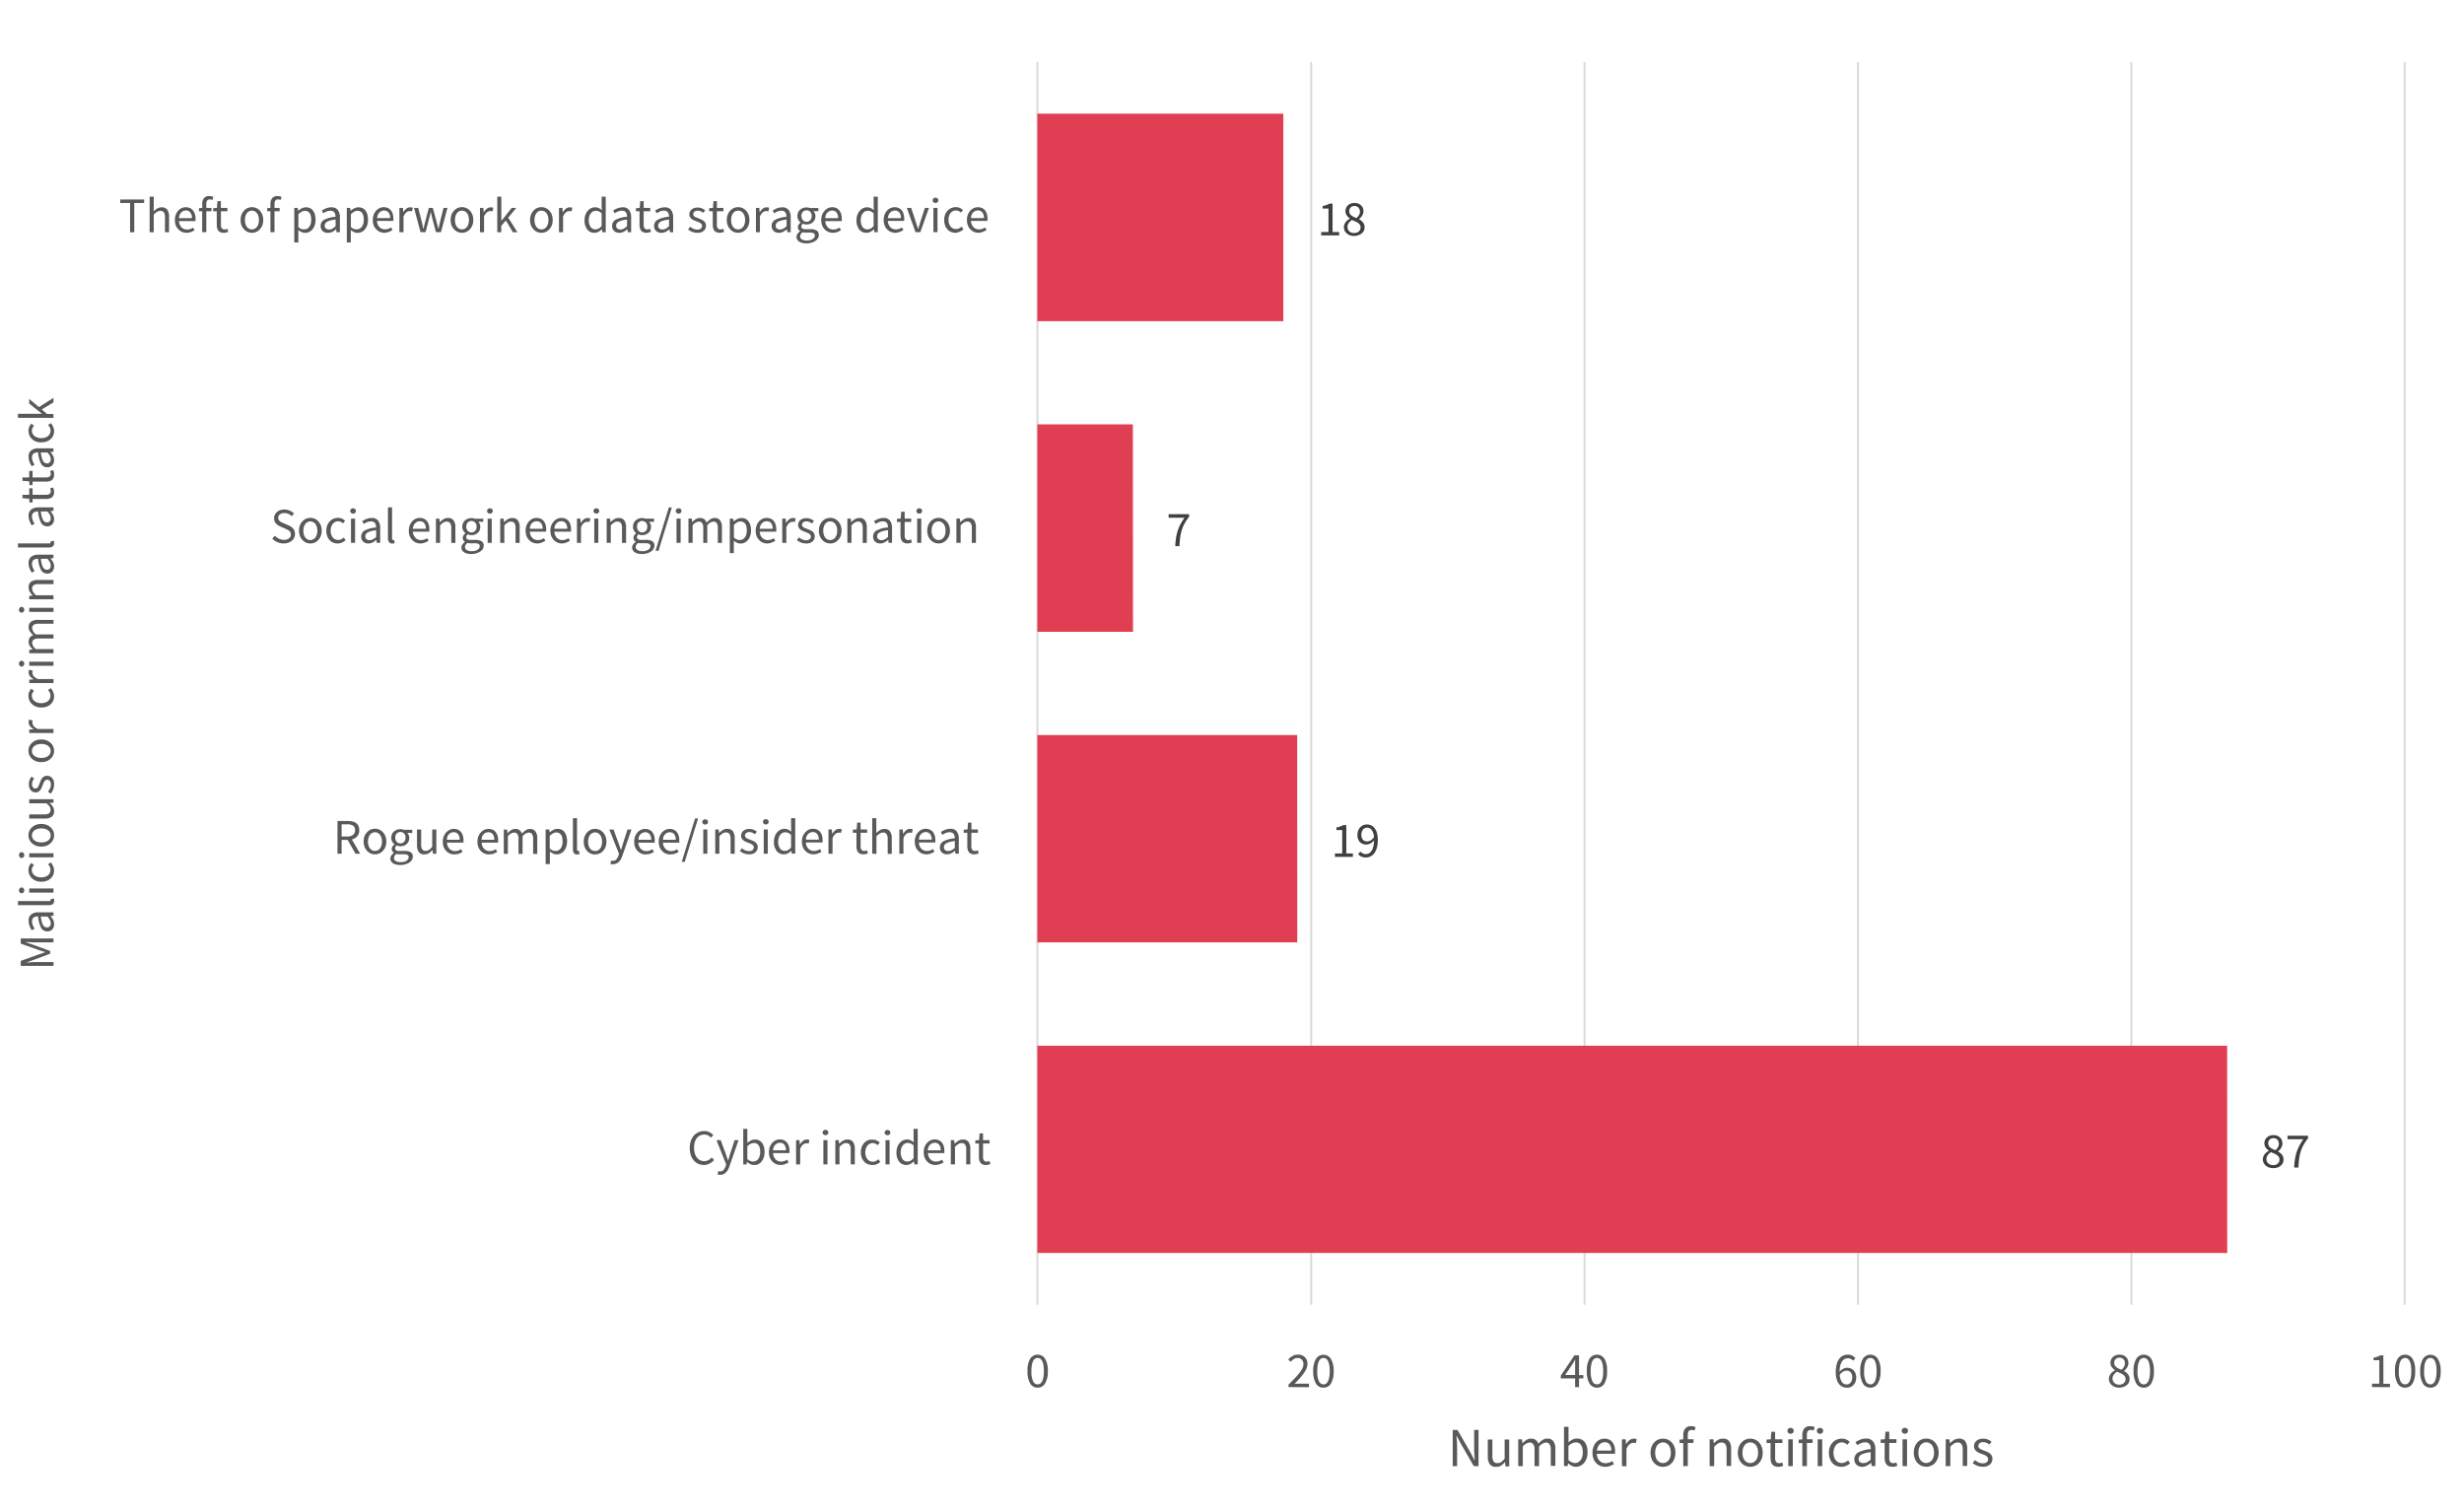 <svg xmlns="http://www.w3.org/2000/svg" xmlns:xlink="http://www.w3.org/1999/xlink" viewBox="0 0 960 589"><defs><style>.cls-1,.cls-2{fill:none;}.cls-2{stroke:#d9d9d9;stroke-linejoin:round;stroke-width:0.75px;}.cls-3{fill:#e03e52;}.cls-4{clip-path:url(#clip-path);}.cls-5{fill:#404040;}.cls-6{fill:#595959;}</style><clipPath id="clip-path"><rect class="cls-1" y="0.48" width="964.14" height="579.52"/></clipPath></defs><title>chart1-6</title><g id="Layer_2" data-name="Layer 2"><g id="Layer_1-2" data-name="Layer 1"><path class="cls-2" d="M936.9,24.15V508.32M830.4,24.15V508.32M723.88,24.15V508.32M617.36,24.15V508.32M510.84,24.15V508.32M404.17,24.15V508.32"/><path class="cls-3" d="M500,125.14H404.17V44.28H500Zm-58.57,121H404.17V165.32h37.21Zm64,121H404.17V286.35H505.4Zm362.32,121H404.17V407.39H867.72Z"/><g class="cls-4"><path class="cls-5" d="M885.69,455.09a5,5,0,0,1-1.62-.25,3.69,3.69,0,0,1-1.28-.71,3.31,3.31,0,0,1-.85-1.08,3.09,3.09,0,0,1-.31-1.36,3,3,0,0,1,.21-1.12,3.84,3.84,0,0,1,.52-.93,4,4,0,0,1,.74-.74,6.22,6.22,0,0,1,.86-.55v-.08a5.54,5.54,0,0,1-1.2-1.17,2.73,2.73,0,0,1-.53-1.69,3.06,3.06,0,0,1,.28-1.3,2.93,2.93,0,0,1,.74-1,3.27,3.27,0,0,1,1.1-.65,4,4,0,0,1,1.4-.23,4.14,4.14,0,0,1,1.46.24,3.24,3.24,0,0,1,1.1.68,2.93,2.93,0,0,1,.7,1.05,3.61,3.61,0,0,1,.24,1.33,2.64,2.64,0,0,1-.16.93,4.67,4.67,0,0,1-.41.84,4.25,4.25,0,0,1-.55.7,3.93,3.93,0,0,1-.59.52v.08a8,8,0,0,1,.8.54,3.7,3.7,0,0,1,.69.68,3.13,3.13,0,0,1,.48.86,3.18,3.18,0,0,1-.1,2.41,3.32,3.32,0,0,1-.82,1.05,3.84,3.84,0,0,1-1.26.7A5,5,0,0,1,885.69,455.09Zm0-1.18a2.52,2.52,0,0,0,1.76-.6,2,2,0,0,0,.67-1.58,1.91,1.91,0,0,0-.27-1,2.77,2.77,0,0,0-.74-.75,6.07,6.07,0,0,0-1.08-.58l-1.27-.54a5.13,5.13,0,0,0-1.23,1.18,2.53,2.53,0,0,0-.5,1.53,2.28,2.28,0,0,0,.2.95,2.57,2.57,0,0,0,.57.75,2.51,2.51,0,0,0,.84.49A3,3,0,0,0,885.73,453.91Zm.84-5.81a4.74,4.74,0,0,0,1-1.19,2.63,2.63,0,0,0,.34-1.3,2.3,2.3,0,0,0-.56-1.57,2,2,0,0,0-1.6-.63,1.94,1.94,0,0,0-1.43.55,1.9,1.9,0,0,0-.57,1.45,1.86,1.86,0,0,0,.24,1,2.46,2.46,0,0,0,.63.71,5,5,0,0,0,.91.55C885.83,447.8,886.19,448,886.57,448.1Zm7.29,6.76a29.28,29.28,0,0,1,.32-3.21,18.36,18.36,0,0,1,.65-2.77,14.76,14.76,0,0,1,1.07-2.53,21.25,21.25,0,0,1,1.56-2.51h-6.18v-1.38h8v1a18.48,18.48,0,0,0-1.8,2.68,14.44,14.44,0,0,0-1.1,2.62,16.36,16.36,0,0,0-.59,2.82c-.12,1-.21,2.09-.26,3.29Z"/></g><g class="cls-4"><path class="cls-5" d="M520.11,333.82V332.5h2.83v-9.13h-2.25v-1a10.72,10.72,0,0,0,1.49-.38,5.64,5.64,0,0,0,1.13-.54h1.23V332.5h2.56v1.32Zm12,.24a4,4,0,0,1-1.74-.37,4.39,4.39,0,0,1-1.25-.93l.9-1a3,3,0,0,0,.92.71,2.33,2.33,0,0,0,1.12.28,2.78,2.78,0,0,0,1.24-.28,2.64,2.64,0,0,0,1-.9,5.09,5.09,0,0,0,.72-1.64,10.31,10.31,0,0,0,.29-2.51,4.58,4.58,0,0,1-1.36,1.17,3.26,3.26,0,0,1-1.55.42,3.44,3.44,0,0,1-2.57-.95,3.88,3.88,0,0,1-.95-2.88,4.25,4.25,0,0,1,.29-1.62,3.92,3.92,0,0,1,.79-1.25,3.65,3.65,0,0,1,1.16-.82,3.59,3.59,0,0,1,1.41-.29,3.88,3.88,0,0,1,1.7.37,3.64,3.64,0,0,1,1.36,1.12,5.56,5.56,0,0,1,.9,1.86,9.73,9.73,0,0,1,.32,2.62,11.33,11.33,0,0,1-.39,3.18,6.24,6.24,0,0,1-1.05,2.13,4,4,0,0,1-1.51,1.21A4.31,4.31,0,0,1,532.14,334.06Zm.59-6.26a2.68,2.68,0,0,0,1.31-.39,4,4,0,0,0,1.29-1.26,5.36,5.36,0,0,0-.85-2.76,2.23,2.23,0,0,0-1.89-.94,1.86,1.86,0,0,0-.84.2,1.94,1.94,0,0,0-.69.55,2.58,2.58,0,0,0-.46.87,3.48,3.48,0,0,0-.17,1.1,3,3,0,0,0,.57,1.93A2.07,2.07,0,0,0,532.73,327.8Z"/></g><g class="cls-4"><path class="cls-5" d="M457.9,212.75a27.08,27.08,0,0,1,.31-3.22,18.5,18.5,0,0,1,.65-2.78,16.09,16.09,0,0,1,1.07-2.54,22.79,22.79,0,0,1,1.57-2.51h-6.2v-1.39h8v1a18,18,0,0,0-1.8,2.69,14.15,14.15,0,0,0-1.1,2.62,17.59,17.59,0,0,0-.6,2.82c-.12,1-.21,2.1-.26,3.31Z"/></g><g class="cls-4"><path class="cls-5" d="M514.75,91.71V90.39h2.84V81.25h-2.26v-1a9.19,9.19,0,0,0,1.49-.38,6,6,0,0,0,1.14-.53h1.22V90.39h2.57v1.32Zm12.91.23a5,5,0,0,1-1.62-.25,3.69,3.69,0,0,1-1.28-.71,3.31,3.31,0,0,1-.85-1.08,3,3,0,0,1-.31-1.36,3.18,3.18,0,0,1,.2-1.12,4.24,4.24,0,0,1,.53-.93,4,4,0,0,1,.74-.74,5.68,5.68,0,0,1,.86-.55v-.08a5.59,5.59,0,0,1-1.2-1.18,2.7,2.7,0,0,1-.53-1.68,3.05,3.05,0,0,1,.27-1.3,3.15,3.15,0,0,1,1.85-1.65,4,4,0,0,1,1.4-.23,4.14,4.14,0,0,1,1.46.24,3.24,3.24,0,0,1,1.1.68,3.07,3.07,0,0,1,.7,1,3.61,3.61,0,0,1,.24,1.33,2.64,2.64,0,0,1-.17.93,4.64,4.64,0,0,1-.4.84,4.86,4.86,0,0,1-.55.7,4.49,4.49,0,0,1-.59.52v.08a6.61,6.61,0,0,1,.8.54,3.7,3.7,0,0,1,.69.68,3.13,3.13,0,0,1,.48.86,3.18,3.18,0,0,1-.1,2.41,3.32,3.32,0,0,1-.82,1,3.84,3.84,0,0,1-1.26.7A5,5,0,0,1,527.66,91.94Zm0-1.18a2.54,2.54,0,0,0,1.76-.6,2,2,0,0,0,.67-1.58,1.91,1.91,0,0,0-.27-1,2.77,2.77,0,0,0-.74-.75,6.07,6.07,0,0,0-1.08-.58l-1.27-.54a5.17,5.17,0,0,0-1.24,1.18,2.52,2.52,0,0,0-.49,1.53,2.28,2.28,0,0,0,.2,1,2.57,2.57,0,0,0,.57.75,2.51,2.51,0,0,0,.84.49A3,3,0,0,0,527.7,90.76Zm.84-5.81a4.92,4.92,0,0,0,1-1.19,2.63,2.63,0,0,0,.34-1.3,2.3,2.3,0,0,0-.56-1.57,2,2,0,0,0-1.6-.63,2,2,0,0,0-1.44.55,1.93,1.93,0,0,0-.56,1.45,2,2,0,0,0,.23,1,2.66,2.66,0,0,0,.64.71,5,5,0,0,0,.91.55C527.8,84.65,528.16,84.8,528.54,85Z"/></g><g class="cls-4"><path class="cls-6" d="M404.28,540.62a3.28,3.28,0,0,1-2.94-1.67,9,9,0,0,1-1-4.8,8.84,8.84,0,0,1,1-4.76,3.43,3.43,0,0,1,5.85,0,8.84,8.84,0,0,1,1.05,4.76,9,9,0,0,1-1.05,4.8A3.26,3.26,0,0,1,404.28,540.62Zm0-1.28a1.69,1.69,0,0,0,1-.3,2.4,2.4,0,0,0,.75-.93,5.85,5.85,0,0,0,.5-1.62,13.1,13.1,0,0,0,.18-2.34,12.9,12.9,0,0,0-.18-2.33,5.52,5.52,0,0,0-.5-1.59,2.29,2.29,0,0,0-.75-.9,1.68,1.68,0,0,0-1-.29,1.75,1.75,0,0,0-1,.29,2.3,2.3,0,0,0-.76.9,5.52,5.52,0,0,0-.5,1.59,13,13,0,0,0-.17,2.33,8.73,8.73,0,0,0,.67,4A2,2,0,0,0,404.28,539.34Z"/></g><g class="cls-4"><path class="cls-6" d="M502,540.39v-.95c.94-.94,1.77-1.78,2.49-2.53a23.72,23.72,0,0,0,1.83-2.09,10.46,10.46,0,0,0,1.13-1.77,3.72,3.72,0,0,0,.38-1.56,2.57,2.57,0,0,0-.58-1.75,2.19,2.19,0,0,0-1.77-.68,2.56,2.56,0,0,0-1.44.43,6.34,6.34,0,0,0-1.2,1.06l-.91-.91a6.76,6.76,0,0,1,1.65-1.37,4.09,4.09,0,0,1,2.1-.52,3.65,3.65,0,0,1,2.72,1,3.59,3.59,0,0,1,1,2.65,4.5,4.5,0,0,1-.38,1.76,9.31,9.31,0,0,1-1.05,1.82,22.92,22.92,0,0,1-1.59,2c-.62.68-1.3,1.4-2,2.17l1.05-.08c.36,0,.7,0,1,0H510v1.38Zm13.65.23A3.28,3.28,0,0,1,512.7,539a9,9,0,0,1-1.05-4.8,8.84,8.84,0,0,1,1.05-4.76,3.43,3.43,0,0,1,5.85,0,8.84,8.84,0,0,1,1.05,4.76,9,9,0,0,1-1.05,4.8A3.26,3.26,0,0,1,515.63,540.62Zm0-1.28a1.72,1.72,0,0,0,1-.3,2.4,2.4,0,0,0,.75-.93,5.85,5.85,0,0,0,.5-1.62,13.1,13.1,0,0,0,.18-2.34,12.9,12.9,0,0,0-.18-2.33,5.52,5.52,0,0,0-.5-1.59,2.29,2.29,0,0,0-.75-.9,1.72,1.72,0,0,0-1-.29,1.74,1.74,0,0,0-1,.29,2.3,2.3,0,0,0-.76.9,5.52,5.52,0,0,0-.5,1.59,13,13,0,0,0-.17,2.33,8.73,8.73,0,0,0,.67,4A2,2,0,0,0,515.63,539.34Z"/></g><g class="cls-4"><path class="cls-6" d="M613.68,540.39V537H608.1v-1.05l5.31-7.93h1.79v7.7h1.69V537H615.2v3.42Zm-3.89-4.7h3.89v-3.6q0-.51,0-1.2c0-.46,0-.85.07-1.19h-.08c-.16.3-.32.59-.49.87l-.52.88Zm12.41,4.93a3.28,3.28,0,0,1-2.94-1.67,9,9,0,0,1-1-4.8,8.84,8.84,0,0,1,1-4.76,3.44,3.44,0,0,1,5.86,0,8.84,8.84,0,0,1,1,4.76,9,9,0,0,1-1,4.8A3.27,3.27,0,0,1,622.2,540.62Zm0-1.28a1.69,1.69,0,0,0,1-.3,2.42,2.42,0,0,0,.76-.93,6.21,6.21,0,0,0,.5-1.62,14.21,14.21,0,0,0,.17-2.34,14,14,0,0,0-.17-2.33,5.85,5.85,0,0,0-.5-1.59,2.3,2.3,0,0,0-.76-.9,1.68,1.68,0,0,0-1-.29,1.74,1.74,0,0,0-1,.29,2.24,2.24,0,0,0-.77.9,5.85,5.85,0,0,0-.5,1.59,14,14,0,0,0-.17,2.33,8.73,8.73,0,0,0,.67,4A2,2,0,0,0,622.2,539.34Z"/></g><g class="cls-4"><path class="cls-6" d="M719.5,540.62a3.84,3.84,0,0,1-1.69-.37,3.66,3.66,0,0,1-1.35-1.11,5.81,5.81,0,0,1-.9-1.87,9.33,9.33,0,0,1-.33-2.62,11.23,11.23,0,0,1,.38-3.17,6.2,6.2,0,0,1,1-2.14,4.19,4.19,0,0,1,1.51-1.21,4.34,4.34,0,0,1,1.78-.38,3.78,3.78,0,0,1,1.74.38,4.75,4.75,0,0,1,1.25,1l-.89,1a2.81,2.81,0,0,0-.93-.71,2.38,2.38,0,0,0-1.11-.26,2.9,2.9,0,0,0-1.23.27,2.69,2.69,0,0,0-1,.89,5.07,5.07,0,0,0-.72,1.62,10.11,10.11,0,0,0-.29,2.48,4.31,4.31,0,0,1,1.36-1.13,3.22,3.22,0,0,1,1.54-.42,3.51,3.51,0,0,1,2.57,1,3.9,3.9,0,0,1,1,2.88,4.25,4.25,0,0,1-.3,1.62,3.81,3.81,0,0,1-.79,1.25,3.65,3.65,0,0,1-1.17.82A3.37,3.37,0,0,1,719.5,540.62Zm0-1.26a1.91,1.91,0,0,0,.86-.2,2,2,0,0,0,.68-.55,2.75,2.75,0,0,0,.45-.85,3.6,3.6,0,0,0,.17-1.12,3,3,0,0,0-.56-1.93,2.12,2.12,0,0,0-1.73-.7,2.8,2.8,0,0,0-1.31.38,3.81,3.81,0,0,0-1.28,1.26,5.47,5.47,0,0,0,.85,2.77A2.21,2.21,0,0,0,719.5,539.36Zm9.22,1.26a3.27,3.27,0,0,1-2.93-1.67,9,9,0,0,1-1-4.8,8.84,8.84,0,0,1,1-4.76,3.43,3.43,0,0,1,5.85,0,8.84,8.84,0,0,1,1.05,4.76,9,9,0,0,1-1.05,4.8A3.26,3.26,0,0,1,728.72,540.62Zm0-1.28a1.69,1.69,0,0,0,1-.3,2.42,2.42,0,0,0,.76-.93,5.85,5.85,0,0,0,.5-1.62,14.21,14.21,0,0,0,.17-2.34,14,14,0,0,0-.17-2.33,5.52,5.52,0,0,0-.5-1.59,2.3,2.3,0,0,0-.76-.9,1.68,1.68,0,0,0-1-.29,1.74,1.74,0,0,0-1,.29,2.32,2.32,0,0,0-.77.9,5.54,5.54,0,0,0-.49,1.59,12.9,12.9,0,0,0-.18,2.33,8.87,8.87,0,0,0,.67,4A2,2,0,0,0,728.72,539.34Z"/></g><g class="cls-4"><path class="cls-6" d="M825.72,540.62a5,5,0,0,1-1.63-.25,4,4,0,0,1-1.28-.71,3.16,3.16,0,0,1-.84-1.08,3.07,3.07,0,0,1-.11-2.48,3.84,3.84,0,0,1,.52-.93,4.32,4.32,0,0,1,.74-.74,5.76,5.76,0,0,1,.87-.55v-.08a5.41,5.41,0,0,1-1.21-1.18,2.69,2.69,0,0,1-.52-1.68,3,3,0,0,1,1-2.3,3.22,3.22,0,0,1,1.11-.65,3.9,3.9,0,0,1,1.39-.24,4.09,4.09,0,0,1,1.46.25,3.15,3.15,0,0,1,1.1.68,2.81,2.81,0,0,1,.7,1.05,3.61,3.61,0,0,1,.24,1.33,2.68,2.68,0,0,1-.16.93,4.67,4.67,0,0,1-.41.84,4.2,4.2,0,0,1-.54.7,4.64,4.64,0,0,1-.6.52v.08a6.92,6.92,0,0,1,.8.53,4.44,4.44,0,0,1,.69.68,3.69,3.69,0,0,1,.49.87,3.15,3.15,0,0,1,.18,1.11,3,3,0,0,1-.29,1.3,3.32,3.32,0,0,1-.82,1,3.84,3.84,0,0,1-1.26.7A5,5,0,0,1,825.72,540.62Zm0-1.18a2.47,2.47,0,0,0,1.75-.61,2,2,0,0,0,.68-1.57,1.89,1.89,0,0,0-.28-1,2.4,2.4,0,0,0-.74-.75,6.33,6.33,0,0,0-1.07-.58l-1.28-.54a5.13,5.13,0,0,0-1.23,1.18,2.53,2.53,0,0,0-.5,1.53,2.14,2.14,0,0,0,.21.95,2.38,2.38,0,0,0,.56.75,2.46,2.46,0,0,0,.85.49A3,3,0,0,0,825.76,539.44Zm.83-5.82a4.3,4.3,0,0,0,1-1.18,2.66,2.66,0,0,0,.34-1.3,2.24,2.24,0,0,0-.56-1.57,2,2,0,0,0-1.59-.63,2,2,0,0,0-1.44.54,1.94,1.94,0,0,0-.57,1.46,1.8,1.8,0,0,0,.24,1,2.23,2.23,0,0,0,.63.71,4.52,4.52,0,0,0,.91.56Q826,533.41,826.59,533.62Zm8.7,7a3.28,3.28,0,0,1-2.94-1.67,9,9,0,0,1-1.05-4.8,8.84,8.84,0,0,1,1.05-4.76,3.43,3.43,0,0,1,5.85,0,8.84,8.84,0,0,1,1,4.76,9,9,0,0,1-1,4.8A3.26,3.26,0,0,1,835.29,540.62Zm0-1.28a1.69,1.69,0,0,0,1-.3,2.51,2.51,0,0,0,.76-.93,5.87,5.87,0,0,0,.49-1.62,13.1,13.1,0,0,0,.18-2.34,12.9,12.9,0,0,0-.18-2.33,5.54,5.54,0,0,0-.49-1.59,2.39,2.39,0,0,0-.76-.9,1.82,1.82,0,0,0-2,0,2.24,2.24,0,0,0-.77.9,5.52,5.52,0,0,0-.5,1.59,14,14,0,0,0-.17,2.33,8.73,8.73,0,0,0,.67,4A2,2,0,0,0,835.29,539.34Z"/></g><g class="cls-4"><path class="cls-6" d="M924.16,540.39v-1.32H927v-9.14h-2.25v-1a9.06,9.06,0,0,0,1.48-.38,6.67,6.67,0,0,0,1.14-.53h1.22v11.08h2.57v1.32Zm12.89.23a3.26,3.26,0,0,1-2.93-1.67,9,9,0,0,1-1-4.8,8.84,8.84,0,0,1,1-4.76,3.43,3.43,0,0,1,5.85,0,8.84,8.84,0,0,1,1,4.76,9,9,0,0,1-1,4.8A3.27,3.27,0,0,1,937.05,540.62Zm0-1.28a1.69,1.69,0,0,0,1-.3,2.42,2.42,0,0,0,.76-.93,6.21,6.21,0,0,0,.5-1.62,14.21,14.21,0,0,0,.17-2.34,14,14,0,0,0-.17-2.33,5.85,5.85,0,0,0-.5-1.59,2.3,2.3,0,0,0-.76-.9,1.68,1.68,0,0,0-1-.29,1.74,1.74,0,0,0-1,.29,2.32,2.32,0,0,0-.77.9,5.54,5.54,0,0,0-.49,1.59,12.9,12.9,0,0,0-.18,2.33,8.73,8.73,0,0,0,.67,4A2,2,0,0,0,937.05,539.34Zm9.84,1.28A3.28,3.28,0,0,1,944,539a9,9,0,0,1-1.05-4.8,8.84,8.84,0,0,1,1.05-4.76,3.43,3.43,0,0,1,5.85,0,8.84,8.84,0,0,1,1.05,4.76,9,9,0,0,1-1.05,4.8A3.26,3.26,0,0,1,946.89,540.62Zm0-1.28a1.69,1.69,0,0,0,1-.3,2.51,2.51,0,0,0,.76-.93,6.23,6.23,0,0,0,.49-1.62,13.1,13.1,0,0,0,.18-2.34,12.9,12.9,0,0,0-.18-2.33,5.87,5.87,0,0,0-.49-1.59,2.39,2.39,0,0,0-.76-.9,1.68,1.68,0,0,0-1-.29,1.75,1.75,0,0,0-1,.29,2.3,2.3,0,0,0-.76.9,5.52,5.52,0,0,0-.5,1.59,13,13,0,0,0-.17,2.33,8.73,8.73,0,0,0,.67,4A2,2,0,0,0,946.89,539.34Z"/></g><g class="cls-4"><path class="cls-6" d="M274.3,453.86a5.6,5.6,0,0,1-2.22-.44,5.07,5.07,0,0,1-1.76-1.3,6.05,6.05,0,0,1-1.16-2.08,8.61,8.61,0,0,1-.42-2.79,8.24,8.24,0,0,1,.43-2.76,6.21,6.21,0,0,1,1.18-2.08,5.34,5.34,0,0,1,1.79-1.31,5.6,5.6,0,0,1,2.26-.46,4.25,4.25,0,0,1,2.05.48,5.37,5.37,0,0,1,1.45,1.1l-.88,1a4.24,4.24,0,0,0-1.15-.88,3.1,3.1,0,0,0-1.45-.33,3.78,3.78,0,0,0-1.66.36,3.67,3.67,0,0,0-1.26,1,4.88,4.88,0,0,0-.81,1.63,7.74,7.74,0,0,0-.28,2.13,8,8,0,0,0,.28,2.17,5.11,5.11,0,0,0,.79,1.64,3.37,3.37,0,0,0,1.24,1.05,3.51,3.51,0,0,0,1.64.37,3.3,3.3,0,0,0,1.63-.38,4.92,4.92,0,0,0,1.32-1.05l.9,1a5.93,5.93,0,0,1-1.71,1.36A4.85,4.85,0,0,1,274.3,453.86Zm6.36,3.83a3,3,0,0,1-.61-.05,2.44,2.44,0,0,1-.5-.14l.31-1.27.35.09a1.64,1.64,0,0,0,.37.05,1.71,1.71,0,0,0,1.33-.57,4.31,4.31,0,0,0,.81-1.45l.21-.7-3.79-9.47h1.65l1.93,5.23c.14.42.29.85.45,1.31s.32.91.46,1.35h.08c.14-.42.28-.87.41-1.34s.26-.9.39-1.32l1.69-5.23h1.55l-3.56,10.23a9.6,9.6,0,0,1-.56,1.3,4.23,4.23,0,0,1-.74,1,3.3,3.3,0,0,1-1,.69A2.92,2.92,0,0,1,280.66,457.69Zm13.1-3.83a3.21,3.21,0,0,1-1.37-.32,5,5,0,0,1-1.33-.88H291l-.14,1h-1.28V439.79h1.59v3.77l0,1.71a6.86,6.86,0,0,1,1.4-.94,3.52,3.52,0,0,1,1.56-.38,3.57,3.57,0,0,1,1.61.34,3.26,3.26,0,0,1,1.18,1,4.76,4.76,0,0,1,.72,1.52,7.49,7.49,0,0,1,.24,2,6.62,6.62,0,0,1-.33,2.16,5.09,5.09,0,0,1-.89,1.61,3.7,3.7,0,0,1-1.31,1A3.61,3.61,0,0,1,293.76,453.86Zm-.27-1.34a2.32,2.32,0,0,0,1.07-.26,2.63,2.63,0,0,0,.86-.74,3.5,3.5,0,0,0,.56-1.18,5.42,5.42,0,0,0,.21-1.57,6.9,6.9,0,0,0-.14-1.42,3.21,3.21,0,0,0-.44-1.1,2.18,2.18,0,0,0-.77-.71,2.4,2.4,0,0,0-1.14-.25,3.94,3.94,0,0,0-2.53,1.28v5a4.12,4.12,0,0,0,1.24.77A3.1,3.1,0,0,0,293.49,452.52Zm10.67,1.34a4.55,4.55,0,0,1-1.78-.34,4.16,4.16,0,0,1-1.44-1,4.47,4.47,0,0,1-1-1.54,6.3,6.3,0,0,1,0-4.17,4.81,4.81,0,0,1,.95-1.57,4.25,4.25,0,0,1,1.35-1,3.78,3.78,0,0,1,1.58-.34,3.9,3.9,0,0,1,1.6.31,3.18,3.18,0,0,1,1.18.89,4,4,0,0,1,.73,1.4,6.18,6.18,0,0,1,.26,1.83c0,.17,0,.34,0,.5a3.53,3.53,0,0,1-.05.41H301.2a3.69,3.69,0,0,0,.95,2.41,2.89,2.89,0,0,0,2.2.88,4,4,0,0,0,1.26-.2,5.82,5.82,0,0,0,1.09-.54l.57,1.05a8.05,8.05,0,0,1-1.38.68A4.72,4.72,0,0,1,304.16,453.86Zm-3-5.71h5.06a3.38,3.38,0,0,0-.62-2.19,2.08,2.08,0,0,0-1.72-.75,2.46,2.46,0,0,0-1,.2,2.53,2.53,0,0,0-.82.57,3.23,3.23,0,0,0-.62.92A4.24,4.24,0,0,0,301.18,448.15Zm9,5.48v-9.45h1.32l.14,1.71h.06a4.4,4.4,0,0,1,1.18-1.42,2.42,2.42,0,0,1,1.5-.52,2.49,2.49,0,0,1,1,.19l-.31,1.4a2.72,2.72,0,0,0-.43-.11,2.21,2.21,0,0,0-.48,0,2.17,2.17,0,0,0-1.26.48,3.92,3.92,0,0,0-1.13,1.69v6.07Zm11.45-11.39a1.17,1.17,0,0,1-.79-.29,1,1,0,0,1,0-1.49,1.16,1.16,0,0,1,.79-.28,1.14,1.14,0,0,1,.79.28,1,1,0,0,1,0,1.49A1.15,1.15,0,0,1,321.63,442.24Zm-.81,11.39v-9.45h1.59v9.45Zm4.66,0v-9.45h1.32l.14,1.36H327a7.47,7.47,0,0,1,1.43-1.13,3.18,3.18,0,0,1,1.74-.46,2.54,2.54,0,0,1,2.18.93,4.6,4.6,0,0,1,.69,2.76v6h-1.59v-5.77a3.35,3.35,0,0,0-.43-1.94,1.57,1.57,0,0,0-1.36-.59,2.28,2.28,0,0,0-1.3.37,8.49,8.49,0,0,0-1.29,1.09v6.84Zm14.37.23a4.58,4.58,0,0,1-1.75-.33,3.85,3.85,0,0,1-1.41-1,4.53,4.53,0,0,1-.94-1.55,6.23,6.23,0,0,1-.34-2.09,5.76,5.76,0,0,1,.37-2.11,4.89,4.89,0,0,1,1-1.57,4.16,4.16,0,0,1,1.45-1A4.64,4.64,0,0,1,340,444a3.57,3.57,0,0,1,1.6.33,5.12,5.12,0,0,1,1.16.78l-.81,1.05a4.15,4.15,0,0,0-.87-.61,2.25,2.25,0,0,0-1-.23,2.63,2.63,0,0,0-2.12,1,3.76,3.76,0,0,0-.61,1.16,4.66,4.66,0,0,0-.22,1.49,4.83,4.83,0,0,0,.21,1.47,3.62,3.62,0,0,0,.59,1.14,2.68,2.68,0,0,0,.93.74,2.72,2.72,0,0,0,1.18.26,2.64,2.64,0,0,0,1.22-.28,5,5,0,0,0,1-.67l.7,1.07a5.11,5.11,0,0,1-1.42.88A4.12,4.12,0,0,1,339.85,453.86Zm5.94-11.62A1.12,1.12,0,0,1,345,442a1,1,0,0,1,0-1.49,1.12,1.12,0,0,1,.78-.28,1.14,1.14,0,0,1,.79.28,1,1,0,0,1,0,1.49A1.15,1.15,0,0,1,345.79,442.24ZM345,453.63v-9.45h1.59v9.45Zm8.18.23a3.5,3.5,0,0,1-2.85-1.28,5.63,5.63,0,0,1-1.06-3.65,6.07,6.07,0,0,1,.34-2.07,4.91,4.91,0,0,1,.91-1.57,3.88,3.88,0,0,1,1.3-1,3.63,3.63,0,0,1,1.56-.35,3.25,3.25,0,0,1,1.41.29,6.42,6.42,0,0,1,1.23.8l-.08-1.62v-3.63h1.61v13.84h-1.32l-.13-1.11H356a6.1,6.1,0,0,1-1.29.94A3.19,3.19,0,0,1,353.16,453.86Zm.35-1.34a2.54,2.54,0,0,0,1.24-.32,4.41,4.41,0,0,0,1.17-1v-4.94a4.09,4.09,0,0,0-1.16-.77,3.11,3.11,0,0,0-1.13-.22,2.28,2.28,0,0,0-1.06.26,2.77,2.77,0,0,0-.87.74,3.82,3.82,0,0,0-.58,1.14,4.85,4.85,0,0,0-.21,1.48,4.48,4.48,0,0,0,.68,2.66A2.22,2.22,0,0,0,353.51,452.52Zm10.92,1.34a4.54,4.54,0,0,1-1.77-.34,4.16,4.16,0,0,1-1.44-1,4.47,4.47,0,0,1-1-1.54,6.3,6.3,0,0,1,0-4.17,4.81,4.81,0,0,1,1-1.57,4,4,0,0,1,1.35-1,3.73,3.73,0,0,1,1.57-.34,4,4,0,0,1,1.61.31,3.18,3.18,0,0,1,1.18.89,4.14,4.14,0,0,1,.73,1.4,6.18,6.18,0,0,1,.25,1.83c0,.17,0,.34,0,.5a2.27,2.27,0,0,1,0,.41h-6.38a3.74,3.74,0,0,0,.94,2.41,2.92,2.92,0,0,0,2.21.88,3.85,3.85,0,0,0,1.25-.2,5.61,5.61,0,0,0,1.1-.54l.57,1.05a7.81,7.81,0,0,1-1.39.68A4.65,4.65,0,0,1,364.43,453.86Zm-3-5.71h5.05a3.38,3.38,0,0,0-.61-2.19,2.1,2.1,0,0,0-1.72-.75,2.43,2.43,0,0,0-1,.2,2.68,2.68,0,0,0-.83.57,3.21,3.21,0,0,0-.61.92A4.24,4.24,0,0,0,361.46,448.15Zm9,5.48v-9.45h1.32l.14,1.36H372a7.47,7.47,0,0,1,1.43-1.13,3.17,3.17,0,0,1,1.73-.46,2.55,2.55,0,0,1,2.19.93,4.6,4.6,0,0,1,.69,2.76v6h-1.59v-5.77a3.35,3.35,0,0,0-.43-1.94,1.57,1.57,0,0,0-1.36-.59,2.28,2.28,0,0,0-1.3.37,8.49,8.49,0,0,0-1.29,1.09v6.84Zm13.61.23a3.05,3.05,0,0,1-1.28-.23A2.23,2.23,0,0,1,382,453a2.39,2.39,0,0,1-.46-1,5.75,5.75,0,0,1-.13-1.29v-5.23H380v-1.2l1.47-.1.2-2.64H383v2.64h2.54v1.3H383v5.25a2.4,2.4,0,0,0,.32,1.35,1.26,1.26,0,0,0,1.14.48,2.21,2.21,0,0,0,.54-.08,4.74,4.74,0,0,0,.53-.17l.31,1.2c-.26.09-.54.17-.85.25A3.94,3.94,0,0,1,384.09,453.86Z"/></g><g class="cls-4"><path class="cls-6" d="M131.49,332.59V319.84h4a7.83,7.83,0,0,1,1.8.19,3.67,3.67,0,0,1,1.42.61,2.78,2.78,0,0,1,.92,1.11,3.79,3.79,0,0,1,.33,1.67,3.5,3.5,0,0,1-.77,2.39,4,4,0,0,1-2.1,1.22l3.24,5.56h-1.82l-3.07-5.38H133.1v5.38Zm1.61-6.7h2.14a3.74,3.74,0,0,0,2.29-.61,2.18,2.18,0,0,0,.8-1.86,1.92,1.92,0,0,0-.8-1.77,4.25,4.25,0,0,0-2.29-.51H133.1Zm13,6.94a4.29,4.29,0,0,1-1.67-.33,4.12,4.12,0,0,1-1.39-1,4.63,4.63,0,0,1-1-1.55,5.73,5.73,0,0,1-.36-2.09,5.8,5.8,0,0,1,.36-2.11,4.78,4.78,0,0,1,1-1.56,4.15,4.15,0,0,1,1.39-1,4.37,4.37,0,0,1,3.33,0,4,4,0,0,1,1.39,1,4.78,4.78,0,0,1,1,1.56,5.8,5.8,0,0,1,.36,2.11,5.73,5.73,0,0,1-.36,2.09,4.63,4.63,0,0,1-1,1.55,4,4,0,0,1-1.39,1A4.28,4.28,0,0,1,146.13,332.83Zm0-1.32a2.27,2.27,0,0,0,1.1-.27,2.46,2.46,0,0,0,.87-.74,3.4,3.4,0,0,0,.55-1.13,5.25,5.25,0,0,0,.2-1.48,5.37,5.37,0,0,0-.2-1.49,3.61,3.61,0,0,0-.55-1.15,2.39,2.39,0,0,0-.87-.75,2.26,2.26,0,0,0-1.1-.26,2.3,2.3,0,0,0-1.11.26,2.39,2.39,0,0,0-.87.75,3.61,3.61,0,0,0-.55,1.15,5.37,5.37,0,0,0-.2,1.49,5.25,5.25,0,0,0,.2,1.48,3.4,3.4,0,0,0,.55,1.13,2.46,2.46,0,0,0,.87.74A2.31,2.31,0,0,0,146.13,331.51ZM156,337a7.11,7.11,0,0,1-1.59-.17,4,4,0,0,1-1.24-.49,2.41,2.41,0,0,1-.79-.8,2,2,0,0,1-.29-1.09,2.09,2.09,0,0,1,.37-1.15,4.14,4.14,0,0,1,1-1v-.07a1.88,1.88,0,0,1-.59-.6,1.7,1.7,0,0,1-.24-.94,1.73,1.73,0,0,1,.33-1,2.9,2.9,0,0,1,.7-.7v-.08a4,4,0,0,1-.85-1,2.93,2.93,0,0,1-.38-1.5,3.3,3.3,0,0,1,.29-1.4,3,3,0,0,1,.76-1.06,3.43,3.43,0,0,1,1.14-.67,3.91,3.91,0,0,1,1.37-.24,4.21,4.21,0,0,1,.73.07,4.08,4.08,0,0,1,.61.17h3.29v1.22h-1.95a2.74,2.74,0,0,1,.56.84,2.65,2.65,0,0,1,.22,1.11,3.38,3.38,0,0,1-.27,1.37,3.09,3.09,0,0,1-.74,1,3.64,3.64,0,0,1-1.1.65,4,4,0,0,1-1.35.23,3.08,3.08,0,0,1-.72-.09,4.13,4.13,0,0,1-.7-.24,2.18,2.18,0,0,0-.43.48,1.18,1.18,0,0,0-.17.65.94.94,0,0,0,.35.74,2.17,2.17,0,0,0,1.32.29h1.83A4.69,4.69,0,0,1,160,332a1.9,1.9,0,0,1,.82,1.72,2.58,2.58,0,0,1-.33,1.26,3.32,3.32,0,0,1-.95,1,5.29,5.29,0,0,1-1.51.71A7.16,7.16,0,0,1,156,337Zm.23-1.11a4.32,4.32,0,0,0,1.24-.17,3.55,3.55,0,0,0,.94-.42,2,2,0,0,0,.6-.62,1.29,1.29,0,0,0,.22-.71.93.93,0,0,0-.49-.92,3.14,3.14,0,0,0-1.42-.25h-1.63l-.59,0a2.61,2.61,0,0,1-.63-.13,2.55,2.55,0,0,0-.74.78,1.61,1.61,0,0,0-.24.82,1.37,1.37,0,0,0,.73,1.2A3.84,3.84,0,0,0,156.23,335.84Zm-.23-7.31a2,2,0,0,0,.77-.15,2.18,2.18,0,0,0,.64-.45,2.13,2.13,0,0,0,.44-.71,2.77,2.77,0,0,0,.15-.94,2.2,2.2,0,0,0-.58-1.63,2.05,2.05,0,0,0-2.84,0,2.2,2.2,0,0,0-.58,1.63,2.77,2.77,0,0,0,.15.94,2.13,2.13,0,0,0,.44.71,2.18,2.18,0,0,0,.64.45A2,2,0,0,0,156,328.53Zm9.37,4.3a2.55,2.55,0,0,1-2.21-.94,4.6,4.6,0,0,1-.69-2.76v-6h1.62v5.77a3.41,3.41,0,0,0,.42,1.93,1.51,1.51,0,0,0,1.35.6,2.31,2.31,0,0,0,1.3-.38,6.06,6.06,0,0,0,1.24-1.22v-6.7H170v9.44h-1.33l-.13-1.47h-.06a6.36,6.36,0,0,1-1.39,1.24A3.14,3.14,0,0,1,165.37,332.83Zm11.72,0a4.78,4.78,0,0,1-1.78-.34,4.19,4.19,0,0,1-1.44-1,4.69,4.69,0,0,1-1-1.54,5.85,5.85,0,0,1-.35-2.08,5.73,5.73,0,0,1,.36-2.09,4.83,4.83,0,0,1,1-1.56,4.21,4.21,0,0,1,1.36-1,3.89,3.89,0,0,1,1.57-.34,4,4,0,0,1,1.6.31,3.14,3.14,0,0,1,1.19.9,4,4,0,0,1,.73,1.4,6.09,6.09,0,0,1,.25,1.83c0,.16,0,.33,0,.49a2.42,2.42,0,0,1-.05.42h-6.37a3.68,3.68,0,0,0,.94,2.4,2.91,2.91,0,0,0,2.21.88,3.6,3.6,0,0,0,1.25-.2,5.86,5.86,0,0,0,1.1-.53l.56,1.05a8.87,8.87,0,0,1-1.38.68A4.86,4.86,0,0,1,177.09,332.83Zm-3-5.72h5a3.33,3.33,0,0,0-.61-2.18,2.1,2.1,0,0,0-1.72-.75,2.38,2.38,0,0,0-1,.19,2.57,2.57,0,0,0-.83.57,3.19,3.19,0,0,0-.61.93A4.18,4.18,0,0,0,174.12,327.11Zm16.5,5.72a4.78,4.78,0,0,1-1.78-.34,4.19,4.19,0,0,1-1.44-1,4.53,4.53,0,0,1-1-1.54,5.85,5.85,0,0,1-.35-2.08,5.73,5.73,0,0,1,.36-2.09,4.83,4.83,0,0,1,1-1.56,4.28,4.28,0,0,1,1.35-1,3.94,3.94,0,0,1,1.58-.34,4.08,4.08,0,0,1,1.6.31,3.14,3.14,0,0,1,1.19.9,4,4,0,0,1,.73,1.4,6.09,6.09,0,0,1,.25,1.83c0,.16,0,.33,0,.49a2.42,2.42,0,0,1-.05.42h-6.37a3.68,3.68,0,0,0,.94,2.4,2.91,2.91,0,0,0,2.21.88,3.6,3.6,0,0,0,1.25-.2,5.86,5.86,0,0,0,1.1-.53l.56,1.05a8.87,8.87,0,0,1-1.38.68A4.86,4.86,0,0,1,190.62,332.83Zm-3-5.72h5a3.33,3.33,0,0,0-.61-2.18,2.1,2.1,0,0,0-1.72-.75,2.38,2.38,0,0,0-1,.19,2.57,2.57,0,0,0-.83.57,3.19,3.19,0,0,0-.61.93A4.18,4.18,0,0,0,187.65,327.11Zm8.69,5.48v-9.44h1.32l.13,1.36h.06a6.49,6.49,0,0,1,1.35-1.14,3,3,0,0,1,1.59-.46,2.46,2.46,0,0,1,2.6,1.81,8,8,0,0,1,1.49-1.31,2.89,2.89,0,0,1,1.62-.5,2.54,2.54,0,0,1,2.17.94,4.53,4.53,0,0,1,.71,2.76v6h-1.6v-5.77a3.41,3.41,0,0,0-.42-1.93,1.52,1.52,0,0,0-1.32-.6,3.52,3.52,0,0,0-2.38,1.46v6.84h-1.59v-5.77a3.32,3.32,0,0,0-.43-1.93,1.52,1.52,0,0,0-1.34-.6,3.52,3.52,0,0,0-2.37,1.46v6.84Zm16.3,4V323.15H214l.13,1.09h.06a7.07,7.07,0,0,1,1.41-.94,3.5,3.5,0,0,1,1.6-.39,3.78,3.78,0,0,1,1.62.34,3.13,3.13,0,0,1,1.16,1,4.49,4.49,0,0,1,.71,1.51,7.63,7.63,0,0,1,.25,2,6.22,6.22,0,0,1-.34,2.15,4.9,4.9,0,0,1-.89,1.61,3.88,3.88,0,0,1-1.3,1,3.77,3.77,0,0,1-1.56.34,3.27,3.27,0,0,1-1.31-.29,6.88,6.88,0,0,1-1.31-.8l0,1.65v3.19Zm3.91-5.09a2.22,2.22,0,0,0,1.08-.27,2.52,2.52,0,0,0,.86-.74,3.54,3.54,0,0,0,.56-1.17,5.51,5.51,0,0,0,.2-1.58,6.83,6.83,0,0,0-.13-1.41,3.13,3.13,0,0,0-.44-1.1,2,2,0,0,0-.78-.71,2.36,2.36,0,0,0-1.13-.26,2.56,2.56,0,0,0-1.22.34,6.57,6.57,0,0,0-1.31,1v4.95a4.16,4.16,0,0,0,1.24.77A3.13,3.13,0,0,0,216.55,331.49Zm8.42,1.34a1.46,1.46,0,0,1-1.3-.55,2.7,2.7,0,0,1-.39-1.59V318.75h1.59v12.06a.83.83,0,0,0,.14.54.41.41,0,0,0,.31.16h.14l.21,0,.21,1.2a1.61,1.61,0,0,1-.37.12A3.74,3.74,0,0,1,225,332.83Zm6.94,0a4.2,4.2,0,0,1-1.66-.33,3.93,3.93,0,0,1-1.39-1,4.5,4.5,0,0,1-1-1.55,5.73,5.73,0,0,1-.36-2.09,5.8,5.8,0,0,1,.36-2.11,4.64,4.64,0,0,1,1-1.56,4,4,0,0,1,1.39-1,4.2,4.2,0,0,1,1.66-.33,4.28,4.28,0,0,1,1.66.33,4,4,0,0,1,1.39,1,4.78,4.78,0,0,1,1,1.56,5.8,5.8,0,0,1,.36,2.11,5.73,5.73,0,0,1-.36,2.09,4.63,4.63,0,0,1-1,1.55,4,4,0,0,1-1.39,1A4.28,4.28,0,0,1,231.91,332.83Zm0-1.32a2.34,2.34,0,0,0,1.11-.27,2.52,2.52,0,0,0,.86-.74,3.4,3.4,0,0,0,.55-1.13,5.25,5.25,0,0,0,.2-1.48,5.37,5.37,0,0,0-.2-1.49,3.61,3.61,0,0,0-.55-1.15,2.45,2.45,0,0,0-.86-.75,2.5,2.5,0,0,0-2.22,0,2.39,2.39,0,0,0-.87.75,3.61,3.61,0,0,0-.55,1.15,5.38,5.38,0,0,0-.19,1.49,5.26,5.26,0,0,0,.19,1.48,3.4,3.4,0,0,0,.55,1.13,2.46,2.46,0,0,0,.87.74A2.34,2.34,0,0,0,231.91,331.51Zm7.05,5.15a3.64,3.64,0,0,1-.6-.05,1.94,1.94,0,0,1-.5-.15l.31-1.26.35.09a1.61,1.61,0,0,0,.37,0,1.72,1.72,0,0,0,1.33-.57,4,4,0,0,0,.8-1.45l.22-.7-3.79-9.46h1.65l1.92,5.23c.15.41.3.85.46,1.31s.32.91.46,1.35H242c.14-.43.27-.88.4-1.34s.26-.91.39-1.32l1.69-5.23h1.56l-3.56,10.22a12.09,12.09,0,0,1-.56,1.3,4.31,4.31,0,0,1-.74,1,3.08,3.08,0,0,1-1,.69A3,3,0,0,1,239,336.66Zm12.76-3.83a4.74,4.74,0,0,1-1.78-.34,4.19,4.19,0,0,1-1.44-1,4.38,4.38,0,0,1-1-1.54,5.64,5.64,0,0,1-.35-2.08,5.73,5.73,0,0,1,.36-2.09,4.66,4.66,0,0,1,.95-1.56,4.07,4.07,0,0,1,1.35-1,3.89,3.89,0,0,1,1.57-.34,4.13,4.13,0,0,1,1.61.31,3.1,3.1,0,0,1,1.18.9,4,4,0,0,1,.73,1.4,6.09,6.09,0,0,1,.25,1.83c0,.16,0,.33,0,.49a2.5,2.5,0,0,1,0,.42h-6.38a3.74,3.74,0,0,0,.94,2.4,2.92,2.92,0,0,0,2.21.88,3.6,3.6,0,0,0,1.25-.2,5.57,5.57,0,0,0,1.1-.53l.57,1.05a9.85,9.85,0,0,1-1.38.68A4.94,4.94,0,0,1,251.72,332.83Zm-3-5.72h5.06a3.33,3.33,0,0,0-.62-2.18,2.1,2.1,0,0,0-1.72-.75,2.42,2.42,0,0,0-1,.19,2.68,2.68,0,0,0-.83.57,3.41,3.41,0,0,0-.61.93A4.18,4.18,0,0,0,248.74,327.11Zm12.56,5.72a4.74,4.74,0,0,1-1.78-.34,4.19,4.19,0,0,1-1.44-1,4.38,4.38,0,0,1-1-1.54,5.85,5.85,0,0,1-.35-2.08,5.73,5.73,0,0,1,.36-2.09,4.83,4.83,0,0,1,.95-1.56,4.28,4.28,0,0,1,1.35-1,3.94,3.94,0,0,1,1.58-.34,4.08,4.08,0,0,1,1.6.31,3.21,3.21,0,0,1,1.19.9,4.23,4.23,0,0,1,.73,1.4,6.43,6.43,0,0,1,.25,1.83c0,.16,0,.33,0,.49a2.42,2.42,0,0,1,0,.42h-6.38a3.69,3.69,0,0,0,1,2.4,2.9,2.9,0,0,0,2.2.88,3.66,3.66,0,0,0,1.26-.2,5.77,5.77,0,0,0,1.09-.53l.57,1.05a9.85,9.85,0,0,1-1.38.68A4.9,4.9,0,0,1,261.3,332.83Zm-3-5.72h5.06a3.39,3.39,0,0,0-.61-2.18,2.11,2.11,0,0,0-1.72-.75,2.47,2.47,0,0,0-1,.19,2.53,2.53,0,0,0-.82.57,3.43,3.43,0,0,0-.62.93A4.5,4.5,0,0,0,258.32,327.11Zm7.39,8.59,5.19-16.91h1.17l-5.19,16.91Zm9.14-14.5a1.1,1.1,0,0,1-.79-.29,1,1,0,0,1,0-1.49,1.19,1.19,0,0,1,.79-.28,1.16,1.16,0,0,1,.78.28,1,1,0,0,1,0,1.49A1.08,1.08,0,0,1,274.85,321.2ZM274,332.59v-9.44h1.59v9.44Zm4.67,0v-9.44H280l.13,1.36h.06a7.45,7.45,0,0,1,1.43-1.14,3.32,3.32,0,0,1,1.74-.46,2.53,2.53,0,0,1,2.19.94,4.6,4.6,0,0,1,.69,2.76v6h-1.6v-5.77a3.41,3.41,0,0,0-.42-1.93,1.57,1.57,0,0,0-1.37-.6,2.38,2.38,0,0,0-1.3.37,9,9,0,0,0-1.28,1.09v6.84Zm13.1.24a5.22,5.22,0,0,1-1.93-.37,5.91,5.91,0,0,1-1.59-.94l.8-1.06a6.47,6.47,0,0,0,1.27.81,3.39,3.39,0,0,0,1.51.31,2,2,0,0,0,1.39-.42,1.36,1.36,0,0,0,.47-1.05,1.11,1.11,0,0,0-.19-.65,1.88,1.88,0,0,0-.5-.47,3.2,3.2,0,0,0-.69-.36l-.78-.31c-.33-.12-.67-.25-1-.4a3.87,3.87,0,0,1-.9-.55,2.69,2.69,0,0,1-.65-.74,2,2,0,0,1-.25-1,2.52,2.52,0,0,1,.22-1.06,2.45,2.45,0,0,1,.64-.86,3,3,0,0,1,1-.56,4.13,4.13,0,0,1,1.36-.21,4.35,4.35,0,0,1,1.64.31,5.3,5.3,0,0,1,1.3.76l-.76,1a5.84,5.84,0,0,0-1-.6,2.88,2.88,0,0,0-1.15-.23,1.78,1.78,0,0,0-1.31.41,1.28,1.28,0,0,0-.42.95.92.92,0,0,0,.18.57,1.59,1.59,0,0,0,.46.43,4.65,4.65,0,0,0,.67.33l.79.3,1,.41a4,4,0,0,1,.92.53,2.54,2.54,0,0,1,.67.79,2.22,2.22,0,0,1,.27,1.13,2.6,2.6,0,0,1-.89,2,3.1,3.1,0,0,1-1.09.61A4.51,4.51,0,0,1,291.8,332.83Zm6.61-11.63a1.1,1.1,0,0,1-.79-.29,1,1,0,0,1,0-1.49,1.19,1.19,0,0,1,.79-.28,1.16,1.16,0,0,1,.78.28,1,1,0,0,1,0,1.49A1.08,1.08,0,0,1,298.41,321.2Zm-.82,11.39v-9.44h1.59v9.44Zm7.89.24a3.51,3.51,0,0,1-2.85-1.29,5.61,5.61,0,0,1-1.06-3.65,6.15,6.15,0,0,1,.34-2.07,4.91,4.91,0,0,1,.91-1.57,4.16,4.16,0,0,1,1.3-1,3.63,3.63,0,0,1,1.56-.35,3.19,3.19,0,0,1,1.42.3,6.61,6.61,0,0,1,1.22.79l-.08-1.61v-3.64h1.62v13.84h-1.33l-.13-1.1h-.06a6.48,6.48,0,0,1-1.29.94A3.3,3.3,0,0,1,305.48,332.83Zm.35-1.34a2.61,2.61,0,0,0,1.25-.32,4.82,4.82,0,0,0,1.16-1v-4.93a4,4,0,0,0-1.15-.77,3,3,0,0,0-1.14-.23,2.17,2.17,0,0,0-1.06.27,2.65,2.65,0,0,0-.87.74,3.65,3.65,0,0,0-.58,1.13,4.9,4.9,0,0,0-.21,1.48,4.46,4.46,0,0,0,.68,2.66A2.21,2.21,0,0,0,305.83,331.49ZM317,332.83a4.78,4.78,0,0,1-1.78-.34,4.19,4.19,0,0,1-1.44-1,4.53,4.53,0,0,1-1-1.54,5.85,5.85,0,0,1-.35-2.08,5.73,5.73,0,0,1,.36-2.09,4.83,4.83,0,0,1,1-1.56,4.28,4.28,0,0,1,1.35-1,3.94,3.94,0,0,1,1.58-.34,4.08,4.08,0,0,1,1.6.31,3.14,3.14,0,0,1,1.19.9,4,4,0,0,1,.73,1.4,6.09,6.09,0,0,1,.25,1.83c0,.16,0,.33,0,.49a2.42,2.42,0,0,1-.05.42H314a3.63,3.63,0,0,0,.94,2.4,2.9,2.9,0,0,0,2.2.88,3.62,3.62,0,0,0,1.26-.2,5.86,5.86,0,0,0,1.1-.53l.56,1.05a8.87,8.87,0,0,1-1.38.68A4.9,4.9,0,0,1,317,332.83Zm-3-5.72h5a3.33,3.33,0,0,0-.61-2.18,2.1,2.1,0,0,0-1.72-.75,2.38,2.38,0,0,0-1,.19,2.57,2.57,0,0,0-.83.57,3.19,3.19,0,0,0-.61.93A3.89,3.89,0,0,0,314,327.11Zm8.78,5.48v-9.44h1.32l.14,1.71h.06a4.27,4.27,0,0,1,1.17-1.42,2.46,2.46,0,0,1,1.51-.53,2.49,2.49,0,0,1,1,.2l-.31,1.4-.43-.12a3.08,3.08,0,0,0-.48,0,2.12,2.12,0,0,0-1.26.49,3.86,3.86,0,0,0-1.13,1.69v6.06Zm13.61.24a3,3,0,0,1-1.27-.24,2.09,2.09,0,0,1-.84-.64,2.52,2.52,0,0,1-.46-1,5.72,5.72,0,0,1-.13-1.28v-5.23h-1.4v-1.21l1.47-.09.2-2.65h1.34v2.65h2.55v1.3h-2.55v5.25a2.45,2.45,0,0,0,.32,1.35,1.27,1.27,0,0,0,1.14.47,2.11,2.11,0,0,0,.54-.07,3.28,3.28,0,0,0,.53-.18l.31,1.21a7.92,7.92,0,0,1-.85.24A4,4,0,0,1,336.37,332.83Zm3.44-.24V318.75h1.59v3.77l0,2a8.41,8.41,0,0,1,1.41-1.1,3.29,3.29,0,0,1,1.73-.46,2.53,2.53,0,0,1,2.19.94,4.6,4.6,0,0,1,.69,2.76v6h-1.59v-5.77a3.4,3.4,0,0,0-.43-1.93,1.56,1.56,0,0,0-1.36-.6,2.36,2.36,0,0,0-1.3.37,8.49,8.49,0,0,0-1.29,1.09v6.84Zm10.57,0v-9.44h1.33l.13,1.71h.06a4.29,4.29,0,0,1,1.18-1.42,2.43,2.43,0,0,1,1.5-.53,2.46,2.46,0,0,1,1,.2l-.31,1.4-.43-.12a3,3,0,0,0-.48,0,2.07,2.07,0,0,0-1.25.49,3.78,3.78,0,0,0-1.14,1.69v6.06Zm10.58.24a4.74,4.74,0,0,1-1.78-.34,4.19,4.19,0,0,1-1.44-1,4.38,4.38,0,0,1-1-1.54,5.85,5.85,0,0,1-.35-2.08,5.73,5.73,0,0,1,.36-2.09,4.83,4.83,0,0,1,.95-1.56,4.28,4.28,0,0,1,1.35-1,3.94,3.94,0,0,1,1.58-.34,4.08,4.08,0,0,1,1.6.31,3.21,3.21,0,0,1,1.19.9,4.23,4.23,0,0,1,.73,1.4,6.43,6.43,0,0,1,.25,1.83c0,.16,0,.33,0,.49a2.42,2.42,0,0,1-.05.42H358a3.69,3.69,0,0,0,.95,2.4,2.9,2.9,0,0,0,2.2.88,3.66,3.66,0,0,0,1.26-.2,5.49,5.49,0,0,0,1.09-.53l.57,1.05a9.85,9.85,0,0,1-1.38.68A4.9,4.9,0,0,1,361,332.83Zm-3-5.72H363a3.39,3.39,0,0,0-.61-2.18,2.11,2.11,0,0,0-1.72-.75,2.47,2.47,0,0,0-1,.19,2.53,2.53,0,0,0-.82.57,3.19,3.19,0,0,0-.61.93A4.18,4.18,0,0,0,358,327.11Zm11,5.72a2.92,2.92,0,0,1-2-.7,2.54,2.54,0,0,1-.78-2,2.63,2.63,0,0,1,1.38-2.38,11.41,11.41,0,0,1,4.41-1.15,4.31,4.31,0,0,0-.09-.88,2.32,2.32,0,0,0-.3-.76,1.6,1.6,0,0,0-.59-.53,2,2,0,0,0-1-.2,3.78,3.78,0,0,0-1.54.31,6.74,6.74,0,0,0-1.28.7l-.62-1.11a10,10,0,0,1,1.61-.83,5.46,5.46,0,0,1,2.1-.4,2.93,2.93,0,0,1,2.51,1.06,4.74,4.74,0,0,1,.77,2.83v5.79h-1.32l-.13-1.12h-.06a8.76,8.76,0,0,1-1.46,1A3.7,3.7,0,0,1,369,332.83Zm.46-1.29a2.63,2.63,0,0,0,1.29-.32,6,6,0,0,0,1.28-.94v-2.62a14.3,14.3,0,0,0-2,.37,5.27,5.27,0,0,0-1.3.5,1.88,1.88,0,0,0-.72.67,1.6,1.6,0,0,0-.23.83,1.31,1.31,0,0,0,.49,1.16A1.92,1.92,0,0,0,369.41,331.54Zm10.13,1.29a3,3,0,0,1-1.27-.24,2.17,2.17,0,0,1-.84-.64,2.51,2.51,0,0,1-.45-1,5.18,5.18,0,0,1-.14-1.28v-5.23h-1.4v-1.21l1.48-.09.19-2.65h1.34v2.65H381v1.3h-2.55v5.25a2.45,2.45,0,0,0,.32,1.35,1.28,1.28,0,0,0,1.14.47,2.24,2.24,0,0,0,.55-.07,3.52,3.52,0,0,0,.52-.18l.31,1.21a8.42,8.42,0,0,1-.84.24A4.11,4.11,0,0,1,379.54,332.83Z"/></g><g class="cls-4"><path class="cls-6" d="M110.56,211.73a6.13,6.13,0,0,1-4.47-1.89l1-1.13a5.3,5.3,0,0,0,1.6,1.16,4.46,4.46,0,0,0,1.92.44,3,3,0,0,0,2-.58,1.83,1.83,0,0,0,.7-1.5,1.89,1.89,0,0,0-.17-.83,1.94,1.94,0,0,0-.44-.58,3.7,3.7,0,0,0-.67-.44l-.84-.41-1.83-.79a8.78,8.78,0,0,1-.91-.47,3.82,3.82,0,0,1-.84-.66,3.48,3.48,0,0,1-.6-.92,3.19,3.19,0,0,1-.23-1.24,3,3,0,0,1,.3-1.34,3.36,3.36,0,0,1,.83-1.08,4,4,0,0,1,1.27-.71,4.8,4.8,0,0,1,1.6-.25,5,5,0,0,1,2.12.44,5.31,5.31,0,0,1,1.65,1.13l-.87,1a4.62,4.62,0,0,0-1.29-.88,3.8,3.8,0,0,0-1.61-.32,2.78,2.78,0,0,0-1.72.49,1.64,1.64,0,0,0-.65,1.37,1.49,1.49,0,0,0,.19.79,1.85,1.85,0,0,0,.49.56,3.4,3.4,0,0,0,.68.43,7.35,7.35,0,0,0,.76.34l1.81.78a9.08,9.08,0,0,1,1,.53,4.1,4.1,0,0,1,.83.7,3,3,0,0,1,.56.94,3.56,3.56,0,0,1,.2,1.23,3.36,3.36,0,0,1-1.17,2.58,3.83,3.83,0,0,1-1.36.77A5.31,5.31,0,0,1,110.56,211.73Zm10.36,0a4.29,4.29,0,0,1-1.67-.33,4,4,0,0,1-1.38-1,4.59,4.59,0,0,1-1-1.55,5.73,5.73,0,0,1-.36-2.09,5.8,5.8,0,0,1,.36-2.11,4.54,4.54,0,0,1,1-1.56,4,4,0,0,1,1.38-1,4.37,4.37,0,0,1,3.33,0,4,4,0,0,1,1.39,1,4.68,4.68,0,0,1,1,1.56,5.8,5.8,0,0,1,.36,2.11,5.73,5.73,0,0,1-.36,2.09,4.73,4.73,0,0,1-1,1.55,4,4,0,0,1-1.39,1A4.28,4.28,0,0,1,120.92,211.73Zm0-1.33a2.26,2.26,0,0,0,1.1-.26,2.46,2.46,0,0,0,.87-.74,3.4,3.4,0,0,0,.55-1.13,5.25,5.25,0,0,0,.2-1.48,5.37,5.37,0,0,0-.2-1.49,3.61,3.61,0,0,0-.55-1.15,2.39,2.39,0,0,0-.87-.75,2.27,2.27,0,0,0-1.1-.27,2.34,2.34,0,0,0-1.11.27,2.39,2.39,0,0,0-.87.75,3.61,3.61,0,0,0-.55,1.15,5.38,5.38,0,0,0-.19,1.49,5.26,5.26,0,0,0,.19,1.48,3.4,3.4,0,0,0,.55,1.13,2.46,2.46,0,0,0,.87.74A2.33,2.33,0,0,0,120.92,210.4Zm10.65,1.33a4.62,4.62,0,0,1-1.75-.33,3.92,3.92,0,0,1-1.41-1,4.36,4.36,0,0,1-.93-1.55,6,6,0,0,1-.34-2.09,5.59,5.59,0,0,1,.37-2.11,4.44,4.44,0,0,1,1-1.56,4.09,4.09,0,0,1,1.45-1,4.64,4.64,0,0,1,1.74-.33,3.52,3.52,0,0,1,1.59.33,5.42,5.42,0,0,1,1.17.78l-.82,1.05a3.56,3.56,0,0,0-.87-.6,2.13,2.13,0,0,0-1-.24,2.62,2.62,0,0,0-1.18.27,2.49,2.49,0,0,0-.93.75,3.73,3.73,0,0,0-.62,1.15,4.71,4.71,0,0,0-.22,1.49,4.9,4.9,0,0,0,.21,1.48,3.48,3.48,0,0,0,.6,1.13,2.54,2.54,0,0,0,.92.74,2.63,2.63,0,0,0,1.19.26,2.6,2.6,0,0,0,1.21-.28,4.6,4.6,0,0,0,1-.67l.7,1.07a5.14,5.14,0,0,1-1.42.89A4.3,4.3,0,0,1,131.57,211.73Zm6-11.63a1.1,1.1,0,0,1-.79-.29,1,1,0,0,1,0-1.49,1.19,1.19,0,0,1,.79-.28,1.16,1.16,0,0,1,.78.28,1,1,0,0,1,0,1.49A1.08,1.08,0,0,1,137.52,200.1Zm-.82,11.39v-9.44h1.59v9.44Zm6.78.24a2.89,2.89,0,0,1-2-.7,2.55,2.55,0,0,1-.79-2,2.63,2.63,0,0,1,1.38-2.38,11.47,11.47,0,0,1,4.42-1.15,4.31,4.31,0,0,0-.09-.88,2.32,2.32,0,0,0-.3-.76,1.6,1.6,0,0,0-.59-.53,2,2,0,0,0-1-.21,3.78,3.78,0,0,0-1.53.32,7.16,7.16,0,0,0-1.29.7l-.62-1.11a10.1,10.1,0,0,1,1.62-.83,5.46,5.46,0,0,1,2.1-.4,2.91,2.91,0,0,1,2.5,1.06,4.68,4.68,0,0,1,.78,2.83v5.79h-1.32l-.14-1.12h-.06a8.67,8.67,0,0,1-1.45,1A3.71,3.71,0,0,1,143.48,211.73Zm.47-1.29a2.61,2.61,0,0,0,1.28-.32,6,6,0,0,0,1.29-.94v-2.62a14.48,14.48,0,0,0-2,.37,5.44,5.44,0,0,0-1.3.5,2,2,0,0,0-.72.67,1.59,1.59,0,0,0-.22.83,1.31,1.31,0,0,0,.49,1.16A1.9,1.9,0,0,0,144,210.44Zm8.85,1.29a1.49,1.49,0,0,1-1.31-.55,2.7,2.7,0,0,1-.39-1.59V197.65h1.6v12.06a.84.84,0,0,0,.13.54.44.44,0,0,0,.32.15h.14l.21,0,.21,1.2a1.61,1.61,0,0,1-.37.12A3.74,3.74,0,0,1,152.8,211.73Zm11,0a4.74,4.74,0,0,1-1.78-.34,4.19,4.19,0,0,1-1.44-1,4.38,4.38,0,0,1-1-1.54,5.85,5.85,0,0,1-.35-2.08,5.73,5.73,0,0,1,.36-2.09,5,5,0,0,1,.95-1.57,4.4,4.4,0,0,1,1.35-1,3.94,3.94,0,0,1,1.58-.34,4.08,4.08,0,0,1,1.6.31,3.21,3.21,0,0,1,1.19.9,4.23,4.23,0,0,1,.73,1.4,6.43,6.43,0,0,1,.25,1.83c0,.16,0,.33,0,.49a2.42,2.42,0,0,1-.05.42h-6.38a3.69,3.69,0,0,0,1,2.4,2.9,2.9,0,0,0,2.2.88,3.66,3.66,0,0,0,1.26-.2,5.77,5.77,0,0,0,1.09-.53l.57,1a8.88,8.88,0,0,1-1.38.69A4.9,4.9,0,0,1,163.78,211.73Zm-3-5.72h5.06a3.39,3.39,0,0,0-.61-2.18,2.11,2.11,0,0,0-1.72-.75,2.47,2.47,0,0,0-1,.19,2.53,2.53,0,0,0-.82.57,3.19,3.19,0,0,0-.61.93A4.18,4.18,0,0,0,160.8,206Zm9,5.48v-9.44h1.33l.13,1.36h.06a7.16,7.16,0,0,1,1.43-1.14,3.32,3.32,0,0,1,1.74-.46,2.53,2.53,0,0,1,2.19.94,4.6,4.6,0,0,1,.69,2.76v6h-1.6v-5.77a3.32,3.32,0,0,0-.43-1.93,1.54,1.54,0,0,0-1.36-.6,2.38,2.38,0,0,0-1.3.37,9,9,0,0,0-1.28,1.09v6.84Zm13.82,4.36a7.11,7.11,0,0,1-1.59-.17,3.81,3.81,0,0,1-1.23-.49,2.44,2.44,0,0,1-.8-.8,2,2,0,0,1-.28-1.09,2,2,0,0,1,.37-1.15,3.82,3.82,0,0,1,1-1v-.07a2,2,0,0,1-.6-.6,1.7,1.7,0,0,1-.24-.94,1.73,1.73,0,0,1,.33-1.05,3.09,3.09,0,0,1,.7-.7v-.08a3.75,3.75,0,0,1-.84-1,2.84,2.84,0,0,1-.38-1.5,3.3,3.3,0,0,1,.28-1.4,3.05,3.05,0,0,1,.77-1.06,3.29,3.29,0,0,1,1.13-.67,4,4,0,0,1,1.37-.24,4.11,4.11,0,0,1,.73.07,4.61,4.61,0,0,1,.62.17h3.28v1.22h-1.94a2.72,2.72,0,0,1,.55.84,2.64,2.64,0,0,1,.22,1.1,3.4,3.4,0,0,1-.27,1.38,3,3,0,0,1-.74,1,3.59,3.59,0,0,1-1.09.65,4.09,4.09,0,0,1-1.36.23,2.94,2.94,0,0,1-.71-.09,3.85,3.85,0,0,1-.7-.24,2,2,0,0,0-.43.48,1.11,1.11,0,0,0-.18.65.94.94,0,0,0,.35.74,2.21,2.21,0,0,0,1.32.29h1.83a4.69,4.69,0,0,1,2.48.53,1.9,1.9,0,0,1,.83,1.72,2.58,2.58,0,0,1-.33,1.26,3.24,3.24,0,0,1-1,1,5.22,5.22,0,0,1-1.5.71A7.23,7.23,0,0,1,183.62,215.85Zm.24-1.11a4.3,4.3,0,0,0,1.23-.17,3.63,3.63,0,0,0,.95-.42,2.2,2.2,0,0,0,.6-.62,1.36,1.36,0,0,0,.21-.71.94.94,0,0,0-.48-.92,3.17,3.17,0,0,0-1.42-.25h-1.64l-.59,0a2.83,2.83,0,0,1-.63-.13,2.68,2.68,0,0,0-.74.78,1.7,1.7,0,0,0-.23.82,1.35,1.35,0,0,0,.73,1.2A3.79,3.79,0,0,0,183.86,214.74Zm-.24-7.31a2,2,0,0,0,.77-.15,2.06,2.06,0,0,0,.64-.45,2,2,0,0,0,.44-.71,2.54,2.54,0,0,0,.16-.94,2.2,2.2,0,0,0-.59-1.63,2,2,0,0,0-2.83,0,2.2,2.2,0,0,0-.59,1.63,2.54,2.54,0,0,0,.16.94,2,2,0,0,0,.44.71,2.06,2.06,0,0,0,.64.45A1.94,1.94,0,0,0,183.62,207.43Zm7.22-7.33a1.1,1.1,0,0,1-.79-.29,1,1,0,0,1,0-1.49,1.19,1.19,0,0,1,.79-.28,1.16,1.16,0,0,1,.78.28,1,1,0,0,1,0,1.49A1.08,1.08,0,0,1,190.84,200.1ZM190,211.49v-9.44h1.59v9.44Zm4.9,0v-9.44h1.32l.14,1.36h.05a7.45,7.45,0,0,1,1.43-1.14,3.32,3.32,0,0,1,1.74-.46,2.53,2.53,0,0,1,2.19.94,4.6,4.6,0,0,1,.69,2.76v6h-1.59v-5.77a3.4,3.4,0,0,0-.43-1.93,1.56,1.56,0,0,0-1.36-.6,2.33,2.33,0,0,0-1.3.37,8.49,8.49,0,0,0-1.29,1.09v6.84Zm14.46.24a4.78,4.78,0,0,1-1.78-.34,4.19,4.19,0,0,1-1.44-1,4.53,4.53,0,0,1-1-1.54,5.85,5.85,0,0,1-.35-2.08,5.73,5.73,0,0,1,.36-2.09,5,5,0,0,1,.95-1.57,4.4,4.4,0,0,1,1.35-1,3.94,3.94,0,0,1,1.58-.34,4.08,4.08,0,0,1,1.6.31,3.14,3.14,0,0,1,1.19.9,4,4,0,0,1,.73,1.4,6.09,6.09,0,0,1,.25,1.83c0,.16,0,.33,0,.49a2.42,2.42,0,0,1,0,.42h-6.37a3.63,3.63,0,0,0,.94,2.4,2.9,2.9,0,0,0,2.2.88,3.62,3.62,0,0,0,1.26-.2,5.86,5.86,0,0,0,1.1-.53l.56,1a8.08,8.08,0,0,1-1.38.69A4.86,4.86,0,0,1,209.38,211.73Zm-3-5.72h5.05a3.33,3.33,0,0,0-.61-2.18,2.1,2.1,0,0,0-1.72-.75,2.38,2.38,0,0,0-1,.19,2.57,2.57,0,0,0-.83.57,3.19,3.19,0,0,0-.61.93A3.89,3.89,0,0,0,206.41,206ZM219,211.73a4.82,4.82,0,0,1-1.78-.34,4.06,4.06,0,0,1-1.43-1,4.55,4.55,0,0,1-1-1.54,5.85,5.85,0,0,1-.35-2.08,5.73,5.73,0,0,1,.36-2.09,4.83,4.83,0,0,1,1-1.57,4.18,4.18,0,0,1,1.35-1,3.89,3.89,0,0,1,1.57-.34,4.13,4.13,0,0,1,1.61.31,3.18,3.18,0,0,1,1.18.9,4,4,0,0,1,.73,1.4,6.09,6.09,0,0,1,.25,1.83c0,.16,0,.33,0,.49a1.73,1.73,0,0,1-.05.42H216a3.68,3.68,0,0,0,.94,2.4,2.92,2.92,0,0,0,2.21.88,3.6,3.6,0,0,0,1.25-.2,5.86,5.86,0,0,0,1.1-.53l.56,1a8.08,8.08,0,0,1-1.38.69A4.86,4.86,0,0,1,219,211.73ZM216,206h5a3.33,3.33,0,0,0-.61-2.18,2.1,2.1,0,0,0-1.72-.75,2.38,2.38,0,0,0-1,.19,2.57,2.57,0,0,0-.83.57,3.41,3.41,0,0,0-.61.93A4.18,4.18,0,0,0,216,206Zm8.79,5.48v-9.44h1.32l.13,1.71h.06a4.41,4.41,0,0,1,1.18-1.42,2.43,2.43,0,0,1,1.5-.53,2.54,2.54,0,0,1,1,.2l-.32,1.4-.42-.12a2.31,2.31,0,0,0-.49,0,2.07,2.07,0,0,0-1.25.49,3.78,3.78,0,0,0-1.14,1.69v6.06Zm7.56-11.39a1.1,1.1,0,0,1-.79-.29,1,1,0,0,1,0-1.49,1.19,1.19,0,0,1,.79-.28,1.16,1.16,0,0,1,.78.28,1,1,0,0,1,0,1.49A1.08,1.08,0,0,1,232.34,200.1Zm-.82,11.39v-9.44h1.59v9.44Zm4.84,0v-9.44h1.32l.14,1.36h.06a7.16,7.16,0,0,1,1.43-1.14,3.27,3.27,0,0,1,1.74-.46,2.52,2.52,0,0,1,2.18.94,4.6,4.6,0,0,1,.69,2.76v6h-1.59v-5.77a3.32,3.32,0,0,0-.43-1.93,1.55,1.55,0,0,0-1.36-.6,2.36,2.36,0,0,0-1.3.37,8.49,8.49,0,0,0-1.29,1.09v6.84Zm13.82,4.36a7.11,7.11,0,0,1-1.59-.17,4,4,0,0,1-1.24-.49,2.41,2.41,0,0,1-.79-.8,2,2,0,0,1-.29-1.09,2.09,2.09,0,0,1,.37-1.15,4.14,4.14,0,0,1,1-1v-.07a2,2,0,0,1-.59-.6,1.7,1.7,0,0,1-.24-.94,1.73,1.73,0,0,1,.33-1.05,2.9,2.9,0,0,1,.7-.7v-.08a4,4,0,0,1-.85-1,2.93,2.93,0,0,1-.38-1.5,3.3,3.3,0,0,1,.29-1.4,3,3,0,0,1,.76-1.06,3.43,3.43,0,0,1,1.14-.67,4,4,0,0,1,1.37-.24,4.21,4.21,0,0,1,.73.07,4.08,4.08,0,0,1,.61.17h3.29v1.22h-1.95a2.74,2.74,0,0,1,.56.84,2.64,2.64,0,0,1,.22,1.1,3.4,3.4,0,0,1-.27,1.38,3.09,3.09,0,0,1-.74,1,3.64,3.64,0,0,1-1.1.65,4,4,0,0,1-1.35.23,3.08,3.08,0,0,1-.72-.09,4.13,4.13,0,0,1-.7-.24,2.18,2.18,0,0,0-.43.48,1.18,1.18,0,0,0-.17.65.94.94,0,0,0,.35.74,2.17,2.17,0,0,0,1.32.29h1.83a4.69,4.69,0,0,1,2.48.53,1.9,1.9,0,0,1,.82,1.72,2.58,2.58,0,0,1-.33,1.26,3.32,3.32,0,0,1-.95,1,5.29,5.29,0,0,1-1.51.71A7.16,7.16,0,0,1,250.18,215.85Zm.23-1.11a4.32,4.32,0,0,0,1.24-.17,3.55,3.55,0,0,0,.94-.42,2,2,0,0,0,.6-.62,1.29,1.29,0,0,0,.22-.71.93.93,0,0,0-.49-.92,3.11,3.11,0,0,0-1.42-.25h-1.63l-.59,0a2.61,2.61,0,0,1-.63-.13,2.55,2.55,0,0,0-.74.78,1.61,1.61,0,0,0-.24.82,1.37,1.37,0,0,0,.73,1.2A3.84,3.84,0,0,0,250.41,214.74Zm-.23-7.31a2,2,0,0,0,.77-.15,2.18,2.18,0,0,0,.64-.45,2.13,2.13,0,0,0,.44-.71,2.77,2.77,0,0,0,.15-.94,2.2,2.2,0,0,0-.58-1.63,2.05,2.05,0,0,0-2.84,0,2.2,2.2,0,0,0-.58,1.63,2.77,2.77,0,0,0,.15.94,2.13,2.13,0,0,0,.44.71,2.18,2.18,0,0,0,.64.45A2,2,0,0,0,250.18,207.43Zm5.21,7.17,5.19-16.91h1.17l-5.19,16.91Zm9-14.5a1.12,1.12,0,0,1-.79-.29,1,1,0,0,1,0-1.49,1.25,1.25,0,0,1,1.58,0,1,1,0,0,1,0,1.49A1.12,1.12,0,0,1,264.41,200.1Zm-.82,11.39v-9.44h1.6v9.44Zm4.65,0v-9.44h1.32l.14,1.36h.06a6,6,0,0,1,1.35-1.14,2.94,2.94,0,0,1,1.58-.46,2.69,2.69,0,0,1,1.7.48,2.81,2.81,0,0,1,.91,1.33,8,8,0,0,1,1.48-1.31,2.9,2.9,0,0,1,1.63-.5,2.52,2.52,0,0,1,2.16.94,4.46,4.46,0,0,1,.71,2.76v6h-1.59v-5.77a3.32,3.32,0,0,0-.43-1.93,1.5,1.5,0,0,0-1.32-.6,3.52,3.52,0,0,0-2.37,1.46v6.84H274v-5.77a3.41,3.41,0,0,0-.42-1.93,1.55,1.55,0,0,0-1.34-.6,3.52,3.52,0,0,0-2.38,1.46v6.84Zm16.11,4V202.05h1.33l.13,1.08h.06a7.48,7.48,0,0,1,1.41-.93,3.5,3.5,0,0,1,1.6-.39,3.78,3.78,0,0,1,1.62.34,3.13,3.13,0,0,1,1.16,1,4.49,4.49,0,0,1,.71,1.51,7.63,7.63,0,0,1,.25,2,6.22,6.22,0,0,1-.34,2.15,5,5,0,0,1-.89,1.61,3.88,3.88,0,0,1-1.3,1,3.77,3.77,0,0,1-1.56.34,3.27,3.27,0,0,1-1.31-.29,6.88,6.88,0,0,1-1.31-.8l0,1.65v3.19Zm3.91-5.09a2.22,2.22,0,0,0,1.08-.27,2.52,2.52,0,0,0,.86-.74,3.86,3.86,0,0,0,.56-1.17,5.88,5.88,0,0,0,.2-1.58,7,7,0,0,0-.13-1.42,3.16,3.16,0,0,0-.44-1.09,2,2,0,0,0-.78-.71,2.37,2.37,0,0,0-1.14-.26,2.54,2.54,0,0,0-1.21.33,7.1,7.1,0,0,0-1.31,1v4.95a4.16,4.16,0,0,0,1.24.77A3.13,3.13,0,0,0,288.26,210.39ZM299,211.73a4.78,4.78,0,0,1-1.78-.34,4.19,4.19,0,0,1-1.44-1,4.69,4.69,0,0,1-1-1.54,5.85,5.85,0,0,1-.35-2.08,5.73,5.73,0,0,1,.36-2.09,5,5,0,0,1,.95-1.57,4.33,4.33,0,0,1,1.36-1,3.89,3.89,0,0,1,1.57-.34,4,4,0,0,1,1.6.31,3.14,3.14,0,0,1,1.19.9,4,4,0,0,1,.73,1.4,6.09,6.09,0,0,1,.25,1.83c0,.16,0,.33,0,.49a2.42,2.42,0,0,1-.05.42H296a3.68,3.68,0,0,0,.94,2.4,2.91,2.91,0,0,0,2.21.88,3.6,3.6,0,0,0,1.25-.2,5.86,5.86,0,0,0,1.1-.53l.56,1a8.08,8.08,0,0,1-1.38.69A4.86,4.86,0,0,1,299,211.73ZM296,206h5.05a3.33,3.33,0,0,0-.61-2.18,2.1,2.1,0,0,0-1.72-.75,2.38,2.38,0,0,0-1,.19,2.57,2.57,0,0,0-.83.57,3.19,3.19,0,0,0-.61.93A4.18,4.18,0,0,0,296,206Zm8.78,5.48v-9.44h1.33l.13,1.71h.06a4.29,4.29,0,0,1,1.18-1.42,2.43,2.43,0,0,1,1.5-.53,2.49,2.49,0,0,1,1,.2l-.31,1.4-.43-.12a2.21,2.21,0,0,0-.48,0,2.12,2.12,0,0,0-1.26.49,3.86,3.86,0,0,0-1.13,1.69v6.06Zm9.22.24a5.22,5.22,0,0,1-1.93-.37,5.91,5.91,0,0,1-1.59-.94l.8-1.06a6.47,6.47,0,0,0,1.27.81,3.42,3.42,0,0,0,1.51.31,2,2,0,0,0,1.4-.43,1.35,1.35,0,0,0,.46-1,1.11,1.11,0,0,0-.19-.65,1.88,1.88,0,0,0-.5-.47,3.2,3.2,0,0,0-.69-.36l-.78-.31c-.33-.12-.67-.25-1-.4a3.87,3.87,0,0,1-.9-.55,2.69,2.69,0,0,1-.65-.74,2,2,0,0,1-.25-1,2.52,2.52,0,0,1,.22-1.06,2.45,2.45,0,0,1,.64-.86,3,3,0,0,1,1-.56,4.13,4.13,0,0,1,1.36-.21,4.32,4.32,0,0,1,1.64.31,5.3,5.3,0,0,1,1.3.76l-.76,1a5.84,5.84,0,0,0-1-.6,2.72,2.72,0,0,0-1.15-.23,1.78,1.78,0,0,0-1.31.41,1.28,1.28,0,0,0-.42.95.92.92,0,0,0,.18.57,1.59,1.59,0,0,0,.46.43,4.65,4.65,0,0,0,.67.33l.79.3,1,.41a4,4,0,0,1,.92.53,2.54,2.54,0,0,1,.67.79,2.22,2.22,0,0,1,.27,1.13,2.6,2.6,0,0,1-.89,2,3.1,3.1,0,0,1-1.09.61A4.51,4.51,0,0,1,314,211.73Zm9.46,0a4.28,4.28,0,0,1-1.66-.33,4,4,0,0,1-1.39-1,4.73,4.73,0,0,1-1-1.55,5.73,5.73,0,0,1-.36-2.09,5.8,5.8,0,0,1,.36-2.11,4.68,4.68,0,0,1,1-1.56,4,4,0,0,1,1.39-1,4.37,4.37,0,0,1,3.33,0,4.15,4.15,0,0,1,1.39,1,4.68,4.68,0,0,1,1,1.56,5.8,5.8,0,0,1,.36,2.11,5.73,5.73,0,0,1-.36,2.09,4.73,4.73,0,0,1-1,1.55,4.12,4.12,0,0,1-1.39,1A4.29,4.29,0,0,1,323.46,211.73Zm0-1.33a2.3,2.3,0,0,0,1.11-.26,2.46,2.46,0,0,0,.87-.74,3.4,3.4,0,0,0,.55-1.13,5.25,5.25,0,0,0,.2-1.48,5.37,5.37,0,0,0-.2-1.49,3.61,3.61,0,0,0-.55-1.15,2.39,2.39,0,0,0-.87-.75,2.31,2.31,0,0,0-1.11-.27,2.27,2.27,0,0,0-1.1.27,2.39,2.39,0,0,0-.87.75,3.61,3.61,0,0,0-.55,1.15,5.37,5.37,0,0,0-.2,1.49,5.25,5.25,0,0,0,.2,1.48,3.4,3.4,0,0,0,.55,1.13,2.46,2.46,0,0,0,.87.74A2.26,2.26,0,0,0,323.46,210.4Zm6.69,1.09v-9.44h1.32l.14,1.36h.06a7.16,7.16,0,0,1,1.43-1.14,3.27,3.27,0,0,1,1.74-.46,2.52,2.52,0,0,1,2.18.94,4.6,4.6,0,0,1,.69,2.76v6h-1.59v-5.77a3.32,3.32,0,0,0-.43-1.93,1.55,1.55,0,0,0-1.36-.6,2.36,2.36,0,0,0-1.3.37,8.49,8.49,0,0,0-1.29,1.09v6.84Zm12.81.24a2.88,2.88,0,0,1-2-.7,2.51,2.51,0,0,1-.79-2,2.63,2.63,0,0,1,1.38-2.38,11.41,11.41,0,0,1,4.41-1.15,5.14,5.14,0,0,0-.08-.88,2.14,2.14,0,0,0-.31-.76,1.6,1.6,0,0,0-.59-.53,2,2,0,0,0-1-.21,3.79,3.79,0,0,0-1.54.32,7.06,7.06,0,0,0-1.28.7l-.62-1.11a10.41,10.41,0,0,1,1.61-.83,5.53,5.53,0,0,1,2.1-.4,2.93,2.93,0,0,1,2.51,1.06,4.68,4.68,0,0,1,.78,2.83v5.79h-1.33l-.13-1.12h-.06a8.36,8.36,0,0,1-1.46,1A3.67,3.67,0,0,1,343,211.73Zm.47-1.29a2.61,2.61,0,0,0,1.28-.32,6,6,0,0,0,1.28-.94v-2.62a14.3,14.3,0,0,0-2,.37,5.27,5.27,0,0,0-1.3.5,2,2,0,0,0-.72.67,1.59,1.59,0,0,0-.22.83,1.34,1.34,0,0,0,.48,1.16A2,2,0,0,0,343.43,210.44Zm10.12,1.29a3,3,0,0,1-1.27-.24,2.13,2.13,0,0,1-.83-.64,2.39,2.39,0,0,1-.46-1,5.7,5.7,0,0,1-.14-1.28v-5.23h-1.4v-1.21l1.48-.09.19-2.65h1.35v2.65H355v1.3h-2.54v5.25a2.37,2.37,0,0,0,.32,1.35,1.25,1.25,0,0,0,1.13.47,2.24,2.24,0,0,0,.55-.07,4.47,4.47,0,0,0,.52-.18l.31,1.21a8.42,8.42,0,0,1-.84.24A4.11,4.11,0,0,1,353.55,211.73Zm4.61-11.63a1.12,1.12,0,0,1-.79-.29,1,1,0,0,1,0-1.49,1.25,1.25,0,0,1,1.58,0,1,1,0,0,1,0,1.49A1.12,1.12,0,0,1,358.16,200.1Zm-.82,11.39v-9.44h1.6v9.44Zm8.34.24a4.28,4.28,0,0,1-1.66-.33,4,4,0,0,1-1.39-1,4.73,4.73,0,0,1-1-1.55,5.73,5.73,0,0,1-.36-2.09,5.8,5.8,0,0,1,.36-2.11,4.68,4.68,0,0,1,1-1.56,4,4,0,0,1,1.39-1,4.37,4.37,0,0,1,3.33,0,4.15,4.15,0,0,1,1.39,1,4.68,4.68,0,0,1,1,1.56,5.8,5.8,0,0,1,.36,2.11,5.73,5.73,0,0,1-.36,2.09,4.73,4.73,0,0,1-1,1.55,4.12,4.12,0,0,1-1.39,1A4.29,4.29,0,0,1,365.68,211.73Zm0-1.33a2.3,2.3,0,0,0,1.11-.26,2.46,2.46,0,0,0,.87-.74,3.4,3.4,0,0,0,.55-1.13,5.25,5.25,0,0,0,.2-1.48,5.37,5.37,0,0,0-.2-1.49,3.61,3.61,0,0,0-.55-1.15,2.39,2.39,0,0,0-.87-.75,2.31,2.31,0,0,0-1.11-.27,2.27,2.27,0,0,0-1.1.27,2.39,2.39,0,0,0-.87.75,3.61,3.61,0,0,0-.55,1.15,5.37,5.37,0,0,0-.2,1.49,5.25,5.25,0,0,0,.2,1.48,3.4,3.4,0,0,0,.55,1.13,2.46,2.46,0,0,0,.87.74A2.26,2.26,0,0,0,365.68,210.4Zm6.94,1.09v-9.44H374l.13,1.36h.06a7.16,7.16,0,0,1,1.43-1.14,3.32,3.32,0,0,1,1.74-.46,2.51,2.51,0,0,1,2.18.94,4.6,4.6,0,0,1,.69,2.76v6h-1.59v-5.77a3.32,3.32,0,0,0-.43-1.93,1.55,1.55,0,0,0-1.36-.6,2.38,2.38,0,0,0-1.3.37,8.48,8.48,0,0,0-1.28,1.09v6.84Z"/></g><g class="cls-4"><path class="cls-6" d="M50.68,90.46V79.07H46.83V77.71h9.33v1.36H52.31V90.46Zm7.62,0V76.62h1.6v3.77l-.06,1.94a8.59,8.59,0,0,1,1.42-1.1A3.26,3.26,0,0,1,63,80.78a2.54,2.54,0,0,1,2.18.93,4.6,4.6,0,0,1,.69,2.76v6H64.27V84.68a3.34,3.34,0,0,0-.43-1.93,1.57,1.57,0,0,0-1.36-.59,2.28,2.28,0,0,0-1.3.37,7.93,7.93,0,0,0-1.28,1.09v6.84Zm14.41.23a4.55,4.55,0,0,1-1.78-.34,4.31,4.31,0,0,1-1.44-1,4.42,4.42,0,0,1-1-1.55,5.64,5.64,0,0,1-.35-2.08,5.76,5.76,0,0,1,.36-2.09,4.87,4.87,0,0,1,.95-1.56,3.9,3.9,0,0,1,1.35-1,3.76,3.76,0,0,1,1.57-.34,4,4,0,0,1,1.61.31A3.08,3.08,0,0,1,75.2,82a4.14,4.14,0,0,1,.73,1.4,6.18,6.18,0,0,1,.26,1.83c0,.17,0,.33,0,.49a3.47,3.47,0,0,1-.05.42H69.75a3.74,3.74,0,0,0,.94,2.4,2.93,2.93,0,0,0,2.21.89,3.6,3.6,0,0,0,1.25-.21,5.07,5.07,0,0,0,1.1-.53l.57,1a8.86,8.86,0,0,1-1.38.68A4.94,4.94,0,0,1,72.71,90.69Zm-3-5.71h5.06a3.38,3.38,0,0,0-.62-2.19A2.08,2.08,0,0,0,72.45,82a2.46,2.46,0,0,0-1,.2,2.52,2.52,0,0,0-.83.57,3.21,3.21,0,0,0-.61.92A4.16,4.16,0,0,0,69.73,85Zm9.06,5.48V82.31H77.51v-1.2l1.28-.1v-1.5a3.55,3.55,0,0,1,.67-2.29,2.51,2.51,0,0,1,2.09-.84,3.89,3.89,0,0,1,.85.09,3.79,3.79,0,0,1,.72.23l-.35,1.22a2.5,2.5,0,0,0-1.06-.23c-.89,0-1.33.61-1.33,1.82V81h2v1.3h-2v8.15Zm8.38.23a3.22,3.22,0,0,1-1.28-.23,2.23,2.23,0,0,1-.83-.64,2.63,2.63,0,0,1-.46-1,5.6,5.6,0,0,1-.13-1.28V82.31h-1.4v-1.2l1.47-.1.2-2.64h1.34V81h2.55v1.3H86.08v5.25a2.45,2.45,0,0,0,.32,1.35,1.26,1.26,0,0,0,1.14.48,2.14,2.14,0,0,0,.54-.08,4.74,4.74,0,0,0,.53-.17l.31,1.2a7.92,7.92,0,0,1-.85.24A3.47,3.47,0,0,1,87.17,90.69Zm11,0a4.24,4.24,0,0,1-1.66-.33,4,4,0,0,1-1.39-1,4.7,4.7,0,0,1-1-1.56,5.69,5.69,0,0,1-.35-2.09,5.8,5.8,0,0,1,.35-2.11,4.91,4.91,0,0,1,1-1.56,3.93,3.93,0,0,1,1.39-1,4.34,4.34,0,0,1,3.32,0,3.93,3.93,0,0,1,1.39,1,4.89,4.89,0,0,1,1,1.56,5.8,5.8,0,0,1,.36,2.11,5.69,5.69,0,0,1-.36,2.09,4.68,4.68,0,0,1-1,1.56,4,4,0,0,1-1.39,1A4.24,4.24,0,0,1,98.21,90.69Zm0-1.32a2.45,2.45,0,0,0,1.11-.26,2.63,2.63,0,0,0,.86-.74,3.57,3.57,0,0,0,.56-1.14,5.86,5.86,0,0,0,0-3,3.58,3.58,0,0,0-.56-1.16,2.67,2.67,0,0,0-.86-.75,2.5,2.5,0,0,0-2.22,0,2.57,2.57,0,0,0-.86.75,3.58,3.58,0,0,0-.56,1.16,5.86,5.86,0,0,0,0,3,3.57,3.57,0,0,0,.56,1.14,2.54,2.54,0,0,0,.86.74A2.45,2.45,0,0,0,98.21,89.37Zm7.21,1.09V82.31h-1.28v-1.2l1.28-.1v-1.5a3.55,3.55,0,0,1,.67-2.29,2.51,2.51,0,0,1,2.09-.84,3.89,3.89,0,0,1,.85.09,4.15,4.15,0,0,1,.73.23l-.35,1.22a2.55,2.55,0,0,0-1.07-.23c-.89,0-1.33.61-1.33,1.82V81h2v1.3h-2v8.15Zm9.29,4V81H116l.14,1.09h.06a7.48,7.48,0,0,1,1.41-.93,3.47,3.47,0,0,1,1.6-.39,3.57,3.57,0,0,1,1.61.34,3.05,3.05,0,0,1,1.17,1,4.55,4.55,0,0,1,.71,1.52,7.59,7.59,0,0,1,.24,2,6.52,6.52,0,0,1-.33,2.15,5.15,5.15,0,0,1-.89,1.6,3.88,3.88,0,0,1-1.3,1,3.65,3.65,0,0,1-1.56.34,3.23,3.23,0,0,1-1.31-.29,6.59,6.59,0,0,1-1.31-.8l0,1.65v3.19Zm3.91-5.09a2.33,2.33,0,0,0,1.08-.26,2.6,2.6,0,0,0,.85-.74,3.71,3.71,0,0,0,.57-1.18,5.81,5.81,0,0,0,.2-1.57,6.93,6.93,0,0,0-.13-1.42,3.42,3.42,0,0,0-.44-1.1,2.13,2.13,0,0,0-.78-.71,2.4,2.4,0,0,0-1.14-.25,2.54,2.54,0,0,0-1.21.33,7,7,0,0,0-1.31,1v5a4.24,4.24,0,0,0,1.24.77A3.09,3.09,0,0,0,118.62,89.35Zm9.15,1.34a2.85,2.85,0,0,1-2-.7,2.54,2.54,0,0,1-.79-2,2.62,2.62,0,0,1,1.38-2.38,11.45,11.45,0,0,1,4.42-1.16,4.14,4.14,0,0,0-.09-.87,2.24,2.24,0,0,0-.3-.76,1.62,1.62,0,0,0-.59-.54,2.15,2.15,0,0,0-1-.2,3.77,3.77,0,0,0-1.53.31,7.84,7.84,0,0,0-1.29.7L125.42,82a10.13,10.13,0,0,1,1.62-.82,5.28,5.28,0,0,1,2.1-.4,2.88,2.88,0,0,1,2.5,1.06,4.64,4.64,0,0,1,.78,2.82v5.8H131.1L131,89.33h-.06a7.59,7.59,0,0,1-1.45,1A3.59,3.59,0,0,1,127.77,90.69Zm.47-1.28a2.73,2.73,0,0,0,1.28-.32,6.5,6.5,0,0,0,1.29-1V85.52a16.15,16.15,0,0,0-2,.37,5,5,0,0,0-1.3.51,1.88,1.88,0,0,0-.72.67,1.55,1.55,0,0,0-.22.82,1.33,1.33,0,0,0,.49,1.17A2,2,0,0,0,128.24,89.41Zm6.94,5V81h1.32l.14,1.09h.06a6.89,6.89,0,0,1,1.41-.93,3.47,3.47,0,0,1,1.6-.39,3.57,3.57,0,0,1,1.61.34,3.05,3.05,0,0,1,1.17,1,4.55,4.55,0,0,1,.71,1.52,7.59,7.59,0,0,1,.24,2,6.52,6.52,0,0,1-.33,2.15,5.15,5.15,0,0,1-.89,1.6,3.82,3.82,0,0,1-1.31,1,3.61,3.61,0,0,1-1.55.34,3.23,3.23,0,0,1-1.31-.29,6.59,6.59,0,0,1-1.31-.8l0,1.65v3.19Zm3.91-5.09a2.33,2.33,0,0,0,1.08-.26,2.6,2.6,0,0,0,.85-.74,3.71,3.71,0,0,0,.57-1.18,5.81,5.81,0,0,0,.2-1.57,6.9,6.9,0,0,0-.14-1.42,3.2,3.2,0,0,0-.43-1.1,2.21,2.21,0,0,0-.78-.71,2.4,2.4,0,0,0-1.14-.25,2.51,2.51,0,0,0-1.21.33,7.38,7.38,0,0,0-1.32,1v5a4.42,4.42,0,0,0,1.25.77A3.09,3.09,0,0,0,139.09,89.35Zm10.79,1.34a4.55,4.55,0,0,1-1.78-.34,4.31,4.31,0,0,1-1.44-1,4.42,4.42,0,0,1-1-1.55,5.64,5.64,0,0,1-.35-2.08,5.76,5.76,0,0,1,.36-2.09,4.87,4.87,0,0,1,.95-1.56,3.9,3.9,0,0,1,1.35-1,3.73,3.73,0,0,1,1.57-.34,4,4,0,0,1,1.61.31,3.08,3.08,0,0,1,1.18.89,4.14,4.14,0,0,1,.73,1.4,6.18,6.18,0,0,1,.26,1.83c0,.17,0,.33,0,.49a3.47,3.47,0,0,1,0,.42h-6.38a3.74,3.74,0,0,0,.94,2.4,2.93,2.93,0,0,0,2.21.89,3.6,3.6,0,0,0,1.25-.21,5.07,5.07,0,0,0,1.1-.53l.57,1a8.86,8.86,0,0,1-1.38.68A4.94,4.94,0,0,1,149.88,90.69Zm-3-5.71H152a3.38,3.38,0,0,0-.62-2.19,2.08,2.08,0,0,0-1.72-.75,2.46,2.46,0,0,0-1,.2,2.52,2.52,0,0,0-.83.57,3.21,3.21,0,0,0-.61.92A4.16,4.16,0,0,0,146.9,85Zm8.79,5.48V81H157l.14,1.71h0a4.52,4.52,0,0,1,1.18-1.42,2.43,2.43,0,0,1,1.51-.52,2.53,2.53,0,0,1,1,.19l-.31,1.4-.43-.12a3.28,3.28,0,0,0-.49,0,2.12,2.12,0,0,0-1.25.48,3.92,3.92,0,0,0-1.14,1.69v6.07Zm8.24,0L161.31,81h1.63l1.4,5.46c.1.46.2.9.29,1.32l.27,1.31H165c.1-.44.21-.88.31-1.32s.21-.87.33-1.31L167.08,81h1.55l1.48,5.46.34,1.32c.11.43.22.87.32,1.31h.08c.1-.44.2-.88.29-1.31s.19-.86.29-1.32L172.81,81h1.52l-2.53,9.45h-1.94l-1.36-5.08c-.12-.45-.23-.9-.32-1.34l-.32-1.38h-.08c-.11.48-.21,1-.31,1.39s-.22.9-.35,1.35l-1.32,5.06Zm16.13.23a4.28,4.28,0,0,1-1.66-.33,4.13,4.13,0,0,1-1.39-1,4.68,4.68,0,0,1-1-1.56,5.69,5.69,0,0,1-.36-2.09,5.8,5.8,0,0,1,.36-2.11,4.89,4.89,0,0,1,1-1.56,4,4,0,0,1,1.39-1,4.37,4.37,0,0,1,3.33,0,4.12,4.12,0,0,1,1.39,1,4.89,4.89,0,0,1,1,1.56,5.8,5.8,0,0,1,.36,2.11,5.69,5.69,0,0,1-.36,2.09,4.68,4.68,0,0,1-1,1.56,4.23,4.23,0,0,1-1.39,1A4.29,4.29,0,0,1,180.06,90.69Zm0-1.32a2.45,2.45,0,0,0,1.11-.26,2.57,2.57,0,0,0,.87-.74,3.56,3.56,0,0,0,.55-1.14,5.86,5.86,0,0,0,0-3,3.57,3.57,0,0,0-.55-1.16,2.6,2.6,0,0,0-.87-.75,2.45,2.45,0,0,0-1.11-.26,2.38,2.38,0,0,0-1.1.26,2.6,2.6,0,0,0-.87.75,3.57,3.57,0,0,0-.55,1.16,5.58,5.58,0,0,0,0,3,3.56,3.56,0,0,0,.55,1.14,2.57,2.57,0,0,0,.87.74A2.38,2.38,0,0,0,180.06,89.37ZM187,90.46V81h1.33l.13,1.71h.06a4.4,4.4,0,0,1,1.18-1.42,2.42,2.42,0,0,1,1.5-.52,2.49,2.49,0,0,1,1,.19l-.31,1.4-.43-.12a3.23,3.23,0,0,0-.48,0,2.17,2.17,0,0,0-1.26.48,3.92,3.92,0,0,0-1.13,1.69v6.07Zm6.75,0V76.62h1.57V86h.06l4-5h1.76L198,84.8l3.59,5.66h-1.75l-2.76-4.55L195.3,88v2.49Zm17.18.23a4.24,4.24,0,0,1-1.66-.33,4.13,4.13,0,0,1-1.39-1,4.68,4.68,0,0,1-1-1.56,5.69,5.69,0,0,1-.36-2.09,5.8,5.8,0,0,1,.36-2.11,4.89,4.89,0,0,1,1-1.56,4,4,0,0,1,1.39-1,4.34,4.34,0,0,1,3.32,0,3.93,3.93,0,0,1,1.39,1,4.74,4.74,0,0,1,1,1.56,5.8,5.8,0,0,1,.36,2.11,5.69,5.69,0,0,1-.36,2.09,4.54,4.54,0,0,1-1,1.56,4,4,0,0,1-1.39,1A4.2,4.2,0,0,1,210.91,90.69Zm0-1.32a2.39,2.39,0,0,0,2-1,3.57,3.57,0,0,0,.56-1.14,5.86,5.86,0,0,0,0-3,3.58,3.58,0,0,0-.56-1.16,2.45,2.45,0,0,0-3.08-.75,2.67,2.67,0,0,0-.86.75,3.58,3.58,0,0,0-.56,1.16,5.86,5.86,0,0,0,0,3,3.57,3.57,0,0,0,.56,1.14,2.63,2.63,0,0,0,.86.74A2.45,2.45,0,0,0,210.91,89.37Zm6.86,1.09V81h1.33l.13,1.71h.06a4.4,4.4,0,0,1,1.18-1.42,2.42,2.42,0,0,1,1.5-.52,2.49,2.49,0,0,1,1,.19l-.31,1.4-.43-.12a3.23,3.23,0,0,0-.48,0,2.17,2.17,0,0,0-1.26.48,3.92,3.92,0,0,0-1.13,1.69v6.07Zm13.86.23a3.49,3.49,0,0,1-2.84-1.28,5.6,5.6,0,0,1-1.06-3.66,5.91,5.91,0,0,1,.34-2.07,4.77,4.77,0,0,1,.9-1.56,4,4,0,0,1,1.3-1,3.49,3.49,0,0,1,1.56-.35,3.19,3.19,0,0,1,1.42.29,5.92,5.92,0,0,1,1.22.8l-.08-1.62V76.62H236V90.46h-1.32l-.14-1.11h-.06a6.1,6.1,0,0,1-1.29.94A3.19,3.19,0,0,1,231.63,90.69Zm.35-1.34a2.61,2.61,0,0,0,1.25-.32,4.38,4.38,0,0,0,1.16-1V83.11a4.05,4.05,0,0,0-1.15-.77,3,3,0,0,0-1.14-.22,2.28,2.28,0,0,0-1.06.26,2.63,2.63,0,0,0-.86.74,3.62,3.62,0,0,0-.59,1.14,4.83,4.83,0,0,0-.21,1.47,4.51,4.51,0,0,0,.68,2.67A2.22,2.22,0,0,0,232,89.35Zm9.28,1.34a2.85,2.85,0,0,1-2-.7,2.54,2.54,0,0,1-.79-2,2.62,2.62,0,0,1,1.38-2.38,11.45,11.45,0,0,1,4.42-1.16,4.14,4.14,0,0,0-.09-.87,2.24,2.24,0,0,0-.3-.76,1.62,1.62,0,0,0-.59-.54,2.15,2.15,0,0,0-1-.2,3.77,3.77,0,0,0-1.53.31,7.35,7.35,0,0,0-1.28.7L238.9,82a10.13,10.13,0,0,1,1.62-.82,5.28,5.28,0,0,1,2.1-.4,2.88,2.88,0,0,1,2.5,1.06,4.64,4.64,0,0,1,.78,2.82v5.8h-1.32l-.14-1.13h-.06a7.59,7.59,0,0,1-1.45,1A3.58,3.58,0,0,1,241.26,90.69Zm.46-1.28a2.7,2.7,0,0,0,1.28-.32,6.5,6.5,0,0,0,1.29-1V85.52a16.15,16.15,0,0,0-2,.37,5,5,0,0,0-1.3.51,1.88,1.88,0,0,0-.72.67,1.55,1.55,0,0,0-.22.82,1.33,1.33,0,0,0,.49,1.17A2,2,0,0,0,241.72,89.41Zm10.13,1.28a3.13,3.13,0,0,1-1.27-.23,2.19,2.19,0,0,1-.84-.64,2.63,2.63,0,0,1-.46-1,5.6,5.6,0,0,1-.13-1.28V82.31h-1.4v-1.2l1.47-.1.2-2.64h1.34V81h2.55v1.3h-2.55v5.25a2.45,2.45,0,0,0,.32,1.35,1.26,1.26,0,0,0,1.14.48,2.14,2.14,0,0,0,.54-.08,4.74,4.74,0,0,0,.53-.17l.31,1.2a7.92,7.92,0,0,1-.85.24A3.47,3.47,0,0,1,251.85,90.69Zm5.77,0a2.83,2.83,0,0,1-2-.7,2.5,2.5,0,0,1-.79-2,2.62,2.62,0,0,1,1.38-2.38,11.39,11.39,0,0,1,4.41-1.16,4.14,4.14,0,0,0-.08-.87,2.24,2.24,0,0,0-.3-.76,1.66,1.66,0,0,0-.6-.54,2.07,2.07,0,0,0-1-.2,3.82,3.82,0,0,0-1.54.31,8.16,8.16,0,0,0-1.28.7L255.27,82a10.43,10.43,0,0,1,1.61-.82,5.35,5.35,0,0,1,2.1-.4,2.89,2.89,0,0,1,2.51,1.06,4.64,4.64,0,0,1,.78,2.82v5.8H261l-.14-1.13h-.06a7.36,7.36,0,0,1-1.46,1A3.52,3.52,0,0,1,257.62,90.69Zm.47-1.28a2.73,2.73,0,0,0,1.28-.32,6.46,6.46,0,0,0,1.28-1V85.52a16,16,0,0,0-2,.37,4.89,4.89,0,0,0-1.3.51,1.88,1.88,0,0,0-.72.67,1.55,1.55,0,0,0-.22.82,1.36,1.36,0,0,0,.48,1.17A2,2,0,0,0,258.09,89.41Zm13.51,1.28a5,5,0,0,1-1.93-.37,5.89,5.89,0,0,1-1.59-.93l.8-1.07a6.36,6.36,0,0,0,1.27.82,3.57,3.57,0,0,0,1.51.31,2.06,2.06,0,0,0,1.4-.43,1.38,1.38,0,0,0,.46-1,1.05,1.05,0,0,0-.19-.64,2.08,2.08,0,0,0-.5-.48,4.44,4.44,0,0,0-.69-.36l-.78-.31c-.33-.12-.67-.25-1-.4a4.48,4.48,0,0,1-.9-.54,2.73,2.73,0,0,1-.65-.75,2,2,0,0,1-.25-1,2.52,2.52,0,0,1,.22-1.06,2.42,2.42,0,0,1,.64-.85,3.14,3.14,0,0,1,1-.57,4.42,4.42,0,0,1,1.36-.2,4.13,4.13,0,0,1,1.64.31,5.3,5.3,0,0,1,1.3.76l-.76,1a5,5,0,0,0-1-.61,2.88,2.88,0,0,0-1.15-.23,1.84,1.84,0,0,0-1.31.41,1.28,1.28,0,0,0-.42.95,1,1,0,0,0,.18.58,1.56,1.56,0,0,0,.46.42,3.22,3.22,0,0,0,.67.33l.79.3,1,.41a4,4,0,0,1,.92.54,2.56,2.56,0,0,1,.68.78,2.36,2.36,0,0,1,.26,1.13,2.66,2.66,0,0,1-.23,1.09,2.39,2.39,0,0,1-.66.9,3.31,3.31,0,0,1-1.08.61A4.58,4.58,0,0,1,271.6,90.69Zm8.78,0a3.17,3.17,0,0,1-1.27-.23,2.23,2.23,0,0,1-.83-.64,2.49,2.49,0,0,1-.46-1,5.58,5.58,0,0,1-.14-1.28V82.31h-1.4v-1.2l1.48-.1.19-2.64h1.35V81h2.54v1.3H279.3v5.25a2.37,2.37,0,0,0,.32,1.35,1.25,1.25,0,0,0,1.13.48,2.28,2.28,0,0,0,.55-.08,4.54,4.54,0,0,0,.52-.17l.31,1.2a8.42,8.42,0,0,1-.84.24A3.59,3.59,0,0,1,280.38,90.69Zm7.18,0a4.29,4.29,0,0,1-1.67-.33,4.09,4.09,0,0,1-1.38-1,4.54,4.54,0,0,1-1-1.56,5.69,5.69,0,0,1-.36-2.09,5.8,5.8,0,0,1,.36-2.11,4.74,4.74,0,0,1,1-1.56,4,4,0,0,1,1.38-1,4.37,4.37,0,0,1,3.33,0,4,4,0,0,1,1.39,1,4.89,4.89,0,0,1,1,1.56,5.8,5.8,0,0,1,.36,2.11,5.69,5.69,0,0,1-.36,2.09,4.68,4.68,0,0,1-1,1.56,4.13,4.13,0,0,1-1.39,1A4.28,4.28,0,0,1,287.56,90.69Zm0-1.32a2.38,2.38,0,0,0,1.1-.26,2.57,2.57,0,0,0,.87-.74,3.56,3.56,0,0,0,.55-1.14,5.58,5.58,0,0,0,0-3,3.57,3.57,0,0,0-.55-1.16,2.6,2.6,0,0,0-.87-.75,2.38,2.38,0,0,0-1.1-.26,2.45,2.45,0,0,0-1.11.26,2.6,2.6,0,0,0-.87.75,3.57,3.57,0,0,0-.55,1.16,5.86,5.86,0,0,0,0,3,3.56,3.56,0,0,0,.55,1.14,2.57,2.57,0,0,0,.87.74A2.45,2.45,0,0,0,287.56,89.37Zm6.94,1.09V81h1.32l.13,1.71H296a4.52,4.52,0,0,1,1.18-1.42,2.43,2.43,0,0,1,1.51-.52,2.53,2.53,0,0,1,1,.19l-.32,1.4-.42-.12a3.28,3.28,0,0,0-.49,0,2.12,2.12,0,0,0-1.25.48,3.84,3.84,0,0,0-1.14,1.69v6.07Zm8.92.23a2.83,2.83,0,0,1-2-.7,2.5,2.5,0,0,1-.79-2A2.62,2.62,0,0,1,302,85.63a11.39,11.39,0,0,1,4.41-1.16,4.14,4.14,0,0,0-.09-.87,2.05,2.05,0,0,0-.3-.76,1.62,1.62,0,0,0-.59-.54,2.07,2.07,0,0,0-1-.2,3.78,3.78,0,0,0-1.54.31,7.35,7.35,0,0,0-1.28.7L301.07,82a10,10,0,0,1,1.61-.82,5.28,5.28,0,0,1,2.1-.4,2.9,2.9,0,0,1,2.51,1.06,4.64,4.64,0,0,1,.77,2.82v5.8h-1.32l-.13-1.13h-.06a7.66,7.66,0,0,1-1.46,1A3.58,3.58,0,0,1,303.42,90.69Zm.47-1.28a2.73,2.73,0,0,0,1.28-.32,6.46,6.46,0,0,0,1.28-1V85.52a16,16,0,0,0-2,.37,4.89,4.89,0,0,0-1.3.51,1.88,1.88,0,0,0-.72.67,1.56,1.56,0,0,0-.23.82,1.36,1.36,0,0,0,.49,1.17A2,2,0,0,0,303.89,89.41Zm10.34,5.4a7.17,7.17,0,0,1-1.6-.16,3.82,3.82,0,0,1-1.23-.5,2.44,2.44,0,0,1-.8-.8,2,2,0,0,1-.28-1.08,2,2,0,0,1,.37-1.15,3.82,3.82,0,0,1,1-1v-.08a1.85,1.85,0,0,1-.59-.59,1.68,1.68,0,0,1-.25-.95,1.73,1.73,0,0,1,.33-1.05,3.31,3.31,0,0,1,.7-.7v-.07a3.9,3.9,0,0,1-.84-1,3,3,0,0,1-.38-1.51,3.33,3.33,0,0,1,.28-1.4,3.15,3.15,0,0,1,.77-1.06,3.4,3.4,0,0,1,1.14-.67,4.15,4.15,0,0,1,1.37-.23,3.41,3.41,0,0,1,.73.07,4.49,4.49,0,0,1,.61.16h3.28v1.23h-1.94a2.67,2.67,0,0,1,.55.83,2.72,2.72,0,0,1,.23,1.11,3.23,3.23,0,0,1-.28,1.37,3,3,0,0,1-.73,1,3.37,3.37,0,0,1-1.1.65,3.76,3.76,0,0,1-1.35.23,3.53,3.53,0,0,1-.72-.08,3.23,3.23,0,0,1-.7-.25,2.43,2.43,0,0,0-.43.48,1.11,1.11,0,0,0-.18.65.92.92,0,0,0,.35.74,2.23,2.23,0,0,0,1.33.29h1.82a4.59,4.59,0,0,1,2.48.54,1.89,1.89,0,0,1,.83,1.72,2.54,2.54,0,0,1-.33,1.25,3.22,3.22,0,0,1-.95,1,5.15,5.15,0,0,1-1.51.71A7.16,7.16,0,0,1,314.23,94.81Zm.23-1.11a4.31,4.31,0,0,0,1.23-.16,3.33,3.33,0,0,0,.95-.43,1.93,1.93,0,0,0,.6-.61,1.37,1.37,0,0,0,.21-.72.93.93,0,0,0-.48-.91,3.15,3.15,0,0,0-1.42-.26h-1.63l-.6,0a3.5,3.5,0,0,1-.63-.12,2.46,2.46,0,0,0-.74.78,1.66,1.66,0,0,0-.23.81,1.36,1.36,0,0,0,.73,1.21A3.89,3.89,0,0,0,314.46,93.7Zm-.23-7.3a2,2,0,0,0,.76-.16,1.9,1.9,0,0,0,.65-.45,2,2,0,0,0,.43-.71,2.54,2.54,0,0,0,.16-.94,2.2,2.2,0,0,0-.58-1.62,2,2,0,0,0-2.84,0,2.16,2.16,0,0,0-.59,1.62,2.76,2.76,0,0,0,.16.94,1.9,1.9,0,0,0,.44.71,1.78,1.78,0,0,0,.64.45A2,2,0,0,0,314.23,86.4Zm10.28,4.29a4.55,4.55,0,0,1-1.78-.34,4.31,4.31,0,0,1-1.44-1,4.42,4.42,0,0,1-1-1.55,5.85,5.85,0,0,1-.35-2.08,5.76,5.76,0,0,1,.36-2.09,5.05,5.05,0,0,1,1-1.56,4.1,4.1,0,0,1,1.35-1,3.78,3.78,0,0,1,1.58-.34,3.9,3.9,0,0,1,1.6.31A3.19,3.19,0,0,1,327,82a4.33,4.33,0,0,1,.73,1.4,6.53,6.53,0,0,1,.25,1.83c0,.17,0,.33,0,.49a2.19,2.19,0,0,1-.05.42h-6.38a3.69,3.69,0,0,0,.95,2.4,2.91,2.91,0,0,0,2.2.89A3.66,3.66,0,0,0,326,89.2a5.3,5.3,0,0,0,1.1-.53l.56,1a8.86,8.86,0,0,1-1.38.68A4.9,4.9,0,0,1,324.51,90.69Zm-3-5.71h5a3.44,3.44,0,0,0-.61-2.19,2.1,2.1,0,0,0-1.72-.75,2.48,2.48,0,0,0-1,.2,2.38,2.38,0,0,0-.82.57,3,3,0,0,0-.61.92A3.89,3.89,0,0,0,321.54,85Zm16.09,5.71a3.53,3.53,0,0,1-2.85-1.28,5.66,5.66,0,0,1-1.06-3.66,6.15,6.15,0,0,1,.34-2.07,5,5,0,0,1,.91-1.56,3.88,3.88,0,0,1,1.3-1,3.48,3.48,0,0,1,1.55-.35,3.13,3.13,0,0,1,1.42.29,6.25,6.25,0,0,1,1.23.8l-.08-1.62V76.62H342V90.46h-1.32l-.13-1.11h-.06a5.92,5.92,0,0,1-1.3.94A3.12,3.12,0,0,1,337.63,90.69Zm.35-1.34a2.54,2.54,0,0,0,1.24-.32,4.41,4.41,0,0,0,1.17-1V83.11a4.09,4.09,0,0,0-1.16-.77,3,3,0,0,0-1.13-.22,2.28,2.28,0,0,0-1.06.26,2.77,2.77,0,0,0-.87.74,3.82,3.82,0,0,0-.58,1.14,4.83,4.83,0,0,0-.21,1.47,4.51,4.51,0,0,0,.68,2.67A2.22,2.22,0,0,0,338,89.35Zm10.89,1.34a4.55,4.55,0,0,1-1.78-.34,4.31,4.31,0,0,1-1.44-1,4.42,4.42,0,0,1-1-1.55,5.64,5.64,0,0,1-.35-2.08,5.76,5.76,0,0,1,.36-2.09,4.87,4.87,0,0,1,.95-1.56,3.9,3.9,0,0,1,1.35-1,3.73,3.73,0,0,1,1.57-.34,4,4,0,0,1,1.61.31,3.08,3.08,0,0,1,1.18.89,4.14,4.14,0,0,1,.73,1.4,6.18,6.18,0,0,1,.25,1.83c0,.17,0,.33,0,.49a2.3,2.3,0,0,1,0,.42h-6.38a3.74,3.74,0,0,0,.94,2.4,2.93,2.93,0,0,0,2.21.89,3.6,3.6,0,0,0,1.25-.21,5.07,5.07,0,0,0,1.1-.53l.57,1a8.86,8.86,0,0,1-1.38.68A4.94,4.94,0,0,1,348.87,90.69Zm-3-5.71H351a3.38,3.38,0,0,0-.62-2.19,2.1,2.1,0,0,0-1.72-.75,2.43,2.43,0,0,0-1,.2,2.52,2.52,0,0,0-.83.57,3.21,3.21,0,0,0-.61.92A4.16,4.16,0,0,0,345.89,85Zm10.83,5.48L353.32,81H355l1.79,5.37c.14.46.29.93.43,1.4s.3.92.44,1.38h.08c.14-.46.28-.92.43-1.38l.42-1.4L360.35,81h1.58l-3.35,9.45Zm7.79-11.39a1.12,1.12,0,0,1-.78-.29,1,1,0,0,1-.33-.74.94.94,0,0,1,.33-.75,1.12,1.12,0,0,1,.78-.28,1.14,1.14,0,0,1,.79.28,1,1,0,0,1,.32.75,1,1,0,0,1-.32.74A1.15,1.15,0,0,1,364.51,79.07Zm-.81,11.39V81h1.59v9.45Zm8.63.23a4.62,4.62,0,0,1-1.75-.33,3.85,3.85,0,0,1-1.41-1,4.32,4.32,0,0,1-.93-1.56,5.91,5.91,0,0,1-.34-2.09,5.8,5.8,0,0,1,.36-2.11,4.81,4.81,0,0,1,1-1.56,4,4,0,0,1,1.44-1,4.64,4.64,0,0,1,1.74-.33,3.54,3.54,0,0,1,1.6.33,5.12,5.12,0,0,1,1.16.78l-.81,1a3.91,3.91,0,0,0-.87-.61,2.25,2.25,0,0,0-1-.23,2.66,2.66,0,0,0-2.12,1,3.65,3.65,0,0,0-.61,1.16,4.6,4.6,0,0,0-.22,1.48,4.85,4.85,0,0,0,.21,1.48,3.62,3.62,0,0,0,.59,1.14,2.68,2.68,0,0,0,.93.74,2.75,2.75,0,0,0,1.18.26,2.64,2.64,0,0,0,1.22-.28,5,5,0,0,0,1-.67l.7,1.07a5.11,5.11,0,0,1-1.42.88A4.3,4.3,0,0,1,372.33,90.69Zm9,0a4.55,4.55,0,0,1-1.78-.34,4.31,4.31,0,0,1-1.44-1,4.42,4.42,0,0,1-1-1.55,5.85,5.85,0,0,1-.35-2.08,5.76,5.76,0,0,1,.36-2.09,5.05,5.05,0,0,1,.95-1.56,4.1,4.1,0,0,1,1.35-1,3.78,3.78,0,0,1,1.58-.34,3.9,3.9,0,0,1,1.6.31,3.19,3.19,0,0,1,1.19.89,4.12,4.12,0,0,1,.72,1.4,6.18,6.18,0,0,1,.26,1.83c0,.17,0,.33,0,.49a2.19,2.19,0,0,1-.05.42h-6.38a3.69,3.69,0,0,0,.95,2.4,2.91,2.91,0,0,0,2.2.89,3.66,3.66,0,0,0,1.26-.21,5.22,5.22,0,0,0,1.09-.53l.57,1a8.86,8.86,0,0,1-1.38.68A4.9,4.9,0,0,1,381.29,90.69Zm-3-5.71h5.06a3.44,3.44,0,0,0-.61-2.19A2.11,2.11,0,0,0,381,82a2.48,2.48,0,0,0-1,.2,2.38,2.38,0,0,0-.82.57,3.23,3.23,0,0,0-.62.92A4.48,4.48,0,0,0,378.31,85Z"/></g><g class="cls-4"><path class="cls-6" d="M20.84,162.78H7V161.2h9.37v0l-5-4v-1.77l3.79,3.17,5.66-3.59v1.75l-4.55,2.76,2.06,1.76h2.49Zm.23,48.83a1.49,1.49,0,0,1-.54,1.3,2.76,2.76,0,0,1-1.6.39H7v-1.6H19.05a.82.82,0,0,0,.54-.13.4.4,0,0,0,.16-.31v-.15a.68.68,0,0,0,0-.2l1.21-.22a1.34,1.34,0,0,1,.11.37A2.88,2.88,0,0,1,21.07,211.61Zm0,139.35a1.49,1.49,0,0,1-.54,1.3,2.76,2.76,0,0,1-1.6.39H7v-1.59H19.05a.81.81,0,0,0,.54-.14.38.38,0,0,0,.16-.31v-.14a.68.68,0,0,0,0-.21l1.21-.21a1.16,1.16,0,0,1,.11.37A2.7,2.7,0,0,1,21.07,351ZM9.45,237.56a1.12,1.12,0,0,1-.29.78,1,1,0,0,1-1.49,0,1.12,1.12,0,0,1-.28-.78,1.14,1.14,0,0,1,.28-.79,1,1,0,0,1,1.49,0A1.15,1.15,0,0,1,9.45,237.56Zm0,21a1.17,1.17,0,0,1-.29.79,1,1,0,0,1-1.49,0,1.25,1.25,0,0,1,0-1.58,1,1,0,0,1,1.49,0A1.17,1.17,0,0,1,9.45,258.57Zm0,74.57a1.12,1.12,0,0,1-.29.78,1,1,0,0,1-1.49,0,1.24,1.24,0,0,1,0-1.57,1,1,0,0,1,1.49,0A1.13,1.13,0,0,1,9.45,333.14Zm0,13.74a1.17,1.17,0,0,1-.29.79,1,1,0,0,1-1.49,0,1.25,1.25,0,0,1,0-1.58,1,1,0,0,1,1.49,0A1.17,1.17,0,0,1,9.45,346.88Zm11.39,29.43H8.09v-1.95l6.8-2.44,1.33-.46,1.33-.46v-.08c-.44-.15-.88-.3-1.33-.43l-1.33-.44-6.8-2.41v-2H20.84v1.51h-7c-.57,0-1.2,0-1.88-.08L10.05,367v.08l2.9,1,6.6,2.41v1.07L13,374l-2.9,1V375l1.89-.12c.68-.05,1.31-.07,1.88-.07h7Zm.23-191.37a3.17,3.17,0,0,1-.23,1.27,2.35,2.35,0,0,1-.64.84,2.64,2.64,0,0,1-1,.45,5.73,5.73,0,0,1-1.29.14H12.69V189h-1.2l-.1-1.48-2.64-.19V186h2.64v-2.55h1.3V186h5.25a2.43,2.43,0,0,0,1.35-.32,1.28,1.28,0,0,0,.48-1.14,2.28,2.28,0,0,0-.08-.55,5.3,5.3,0,0,0-.17-.52l1.2-.31A8.42,8.42,0,0,1,21,184,3.59,3.59,0,0,1,21.07,184.94Zm0,6.74a3.22,3.22,0,0,1-.23,1.28,2.23,2.23,0,0,1-.64.83,2.51,2.51,0,0,1-1,.46,5.73,5.73,0,0,1-1.29.14H12.69v1.39h-1.2l-.1-1.47-2.64-.2v-1.34h2.64v-2.54h1.3v2.54h5.25a2.43,2.43,0,0,0,1.35-.32,1.26,1.26,0,0,0,.48-1.14,2.21,2.21,0,0,0-.08-.54,5.52,5.52,0,0,0-.17-.53l1.2-.31a8.63,8.63,0,0,1,.24.85A3.52,3.52,0,0,1,21.07,191.68Zm0-23.77a4.62,4.62,0,0,1-.33,1.75,4,4,0,0,1-1,1.41,4.47,4.47,0,0,1-1.56.93,5.91,5.91,0,0,1-2.09.34A5.59,5.59,0,0,1,14,172a4.62,4.62,0,0,1-1.56-1,4.07,4.07,0,0,1-1-1.45,4.64,4.64,0,0,1-.33-1.74,3.52,3.52,0,0,1,.33-1.59,5.42,5.42,0,0,1,.78-1.17l1.05.82a3.91,3.91,0,0,0-.61.87,2.25,2.25,0,0,0-.23,1,2.75,2.75,0,0,0,.26,1.18,2.71,2.71,0,0,0,.75.93,3.67,3.67,0,0,0,1.16.62,4.6,4.6,0,0,0,1.48.22,4.85,4.85,0,0,0,1.48-.21,3.64,3.64,0,0,0,1.14-.6,2.64,2.64,0,0,0,.74-.92,2.76,2.76,0,0,0,.26-1.19,2.6,2.6,0,0,0-.28-1.21,5,5,0,0,0-.67-1l1.07-.7a5.11,5.11,0,0,1,.88,1.42A4.3,4.3,0,0,1,21.07,167.91Zm0,11.35a2.87,2.87,0,0,1-.7,2,2.53,2.53,0,0,1-2,.78A2.62,2.62,0,0,1,16,180.64a11.39,11.39,0,0,1-1.16-4.41,4.14,4.14,0,0,0-.87.09,2.24,2.24,0,0,0-.76.3,1.62,1.62,0,0,0-.54.59,2.07,2.07,0,0,0-.2,1,3.78,3.78,0,0,0,.31,1.54,7.35,7.35,0,0,0,.7,1.28l-1.11.62a10,10,0,0,1-.82-1.61,5.28,5.28,0,0,1-.4-2.1,2.9,2.9,0,0,1,1.06-2.51,4.72,4.72,0,0,1,2.83-.77h5.79v1.32l-1.13.13v.06a7.66,7.66,0,0,1,1,1.46A3.58,3.58,0,0,1,21.07,179.26Zm0,23a2.83,2.83,0,0,1-.7,2,2.54,2.54,0,0,1-2,.79A2.62,2.62,0,0,1,16,203.66a11.4,11.4,0,0,1-1.16-4.42,4.14,4.14,0,0,0-.87.09,2.24,2.24,0,0,0-.76.3,1.66,1.66,0,0,0-.54.6,2.07,2.07,0,0,0-.2,1,3.77,3.77,0,0,0,.31,1.53,7.84,7.84,0,0,0,.7,1.29l-1.11.62a10.43,10.43,0,0,1-.82-1.61,5.35,5.35,0,0,1-.4-2.1,2.89,2.89,0,0,1,1.06-2.51,4.66,4.66,0,0,1,2.83-.78h5.79V199l-1.13.14v.06a7.36,7.36,0,0,1,1,1.46A3.52,3.52,0,0,1,21.07,202.28Zm0,18.42a2.85,2.85,0,0,1-.7,2,2.53,2.53,0,0,1-2,.78A2.6,2.6,0,0,1,16,222.08a11.39,11.39,0,0,1-1.16-4.41,4.14,4.14,0,0,0-.87.09,2.24,2.24,0,0,0-.76.3,1.62,1.62,0,0,0-.54.59,2.15,2.15,0,0,0-.2,1,3.77,3.77,0,0,0,.31,1.53,7.35,7.35,0,0,0,.7,1.28l-1.11.63a10.13,10.13,0,0,1-.82-1.62,5.28,5.28,0,0,1-.4-2.1,2.87,2.87,0,0,1,1.06-2.5,4.66,4.66,0,0,1,2.83-.78h5.79v1.32l-1.13.14v.06a7.29,7.29,0,0,1,1,1.45A3.58,3.58,0,0,1,21.07,220.7Zm-.23,12.81H11.39v-1.32l1.36-.13V232a8.32,8.32,0,0,1-1.14-1.43,3.32,3.32,0,0,1-.45-1.74,2.55,2.55,0,0,1,.93-2.19,4.6,4.6,0,0,1,2.76-.69h6v1.6H15.06a3.43,3.43,0,0,0-1.93.42,1.59,1.59,0,0,0-.59,1.37,2.3,2.3,0,0,0,.37,1.3A8.38,8.38,0,0,0,14,231.92h6.84Zm0,21H11.39v-1.32l1.36-.14V253a6.59,6.59,0,0,1-1.14-1.35,2.93,2.93,0,0,1-.45-1.58,2.73,2.73,0,0,1,.47-1.7,2.84,2.84,0,0,1,1.34-.91A8,8,0,0,1,11.65,246a2.89,2.89,0,0,1-.49-1.63,2.57,2.57,0,0,1,.93-2.17,4.53,4.53,0,0,1,2.76-.7h6V243H15.06a3.34,3.34,0,0,0-1.93.43,1.52,1.52,0,0,0-.59,1.32A3.49,3.49,0,0,0,14,247.16h6.84v1.59H15.06a3.42,3.42,0,0,0-1.93.43,1.56,1.56,0,0,0-.59,1.34A3.45,3.45,0,0,0,14,252.89h6.84Zm0,11.64H11.39v-1.32l1.71-.14v-.05a4.52,4.52,0,0,1-1.42-1.18,2.43,2.43,0,0,1-.52-1.51,2.53,2.53,0,0,1,.19-1l1.4.31c-.05.16-.09.3-.12.43a3.28,3.28,0,0,0,0,.49,2.12,2.12,0,0,0,.48,1.25,4,4,0,0,0,1.69,1.14h6.07Zm.23,5.08a4.57,4.57,0,0,1-.33,1.74,3.85,3.85,0,0,1-1,1.41,4.49,4.49,0,0,1-1.56.94,6.15,6.15,0,0,1-2.09.34,5.79,5.79,0,0,1-2.11-.37,5,5,0,0,1-1.56-1,4.16,4.16,0,0,1-1-1.45,4.64,4.64,0,0,1-.33-1.74,3.6,3.6,0,0,1,.33-1.6,5.35,5.35,0,0,1,.78-1.16l1.05.81a4.43,4.43,0,0,0-.61.87,2.25,2.25,0,0,0-.23,1,2.63,2.63,0,0,0,1,2.12,3.65,3.65,0,0,0,1.16.61,4.6,4.6,0,0,0,1.48.22,4.85,4.85,0,0,0,1.48-.21,3.62,3.62,0,0,0,1.14-.59,2.59,2.59,0,0,0,.74-.93,2.72,2.72,0,0,0,.26-1.18,2.64,2.64,0,0,0-.28-1.22,5,5,0,0,0-.67-1l1.07-.7a5.11,5.11,0,0,1,.88,1.42A4.32,4.32,0,0,1,21.07,271.21Zm-.23,14.36H11.39v-1.32l1.71-.14v-.06a4.37,4.37,0,0,1-1.42-1.17,2.43,2.43,0,0,1-.52-1.51,2.53,2.53,0,0,1,.19-1l1.4.31c-.05.16-.09.3-.12.43a3.28,3.28,0,0,0,0,.49,2.14,2.14,0,0,0,.48,1.25A4,4,0,0,0,14.77,284h6.07Zm.23,6.94a4.24,4.24,0,0,1-.33,1.66,4,4,0,0,1-1,1.39,4.68,4.68,0,0,1-1.56,1,5.69,5.69,0,0,1-2.09.36,5.8,5.8,0,0,1-2.11-.36,4.89,4.89,0,0,1-1.56-1,3.93,3.93,0,0,1-1-1.39,4.34,4.34,0,0,1,0-3.32,3.93,3.93,0,0,1,1-1.39,4.89,4.89,0,0,1,1.56-1,5.8,5.8,0,0,1,2.11-.36,5.69,5.69,0,0,1,2.09.36,4.68,4.68,0,0,1,1.56,1,4,4,0,0,1,1,1.39A4.24,4.24,0,0,1,21.07,292.51Zm0,13.18a5,5,0,0,1-.37,1.92,6.11,6.11,0,0,1-.93,1.6l-1.07-.8a6.36,6.36,0,0,0,.82-1.27,3.6,3.6,0,0,0,.31-1.51,2,2,0,0,0-.43-1.4,1.39,1.39,0,0,0-1-.47,1.06,1.06,0,0,0-.64.2,2,2,0,0,0-.48.49,5.58,5.58,0,0,0-.36.69c-.1.26-.2.52-.31.78s-.25.68-.4,1a4.29,4.29,0,0,1-.54.91,2.91,2.91,0,0,1-.75.65,2,2,0,0,1-1,.25,2.52,2.52,0,0,1-1.06-.22,2.54,2.54,0,0,1-.85-.64,3.14,3.14,0,0,1-.57-1,4.48,4.48,0,0,1-.2-1.37,4.2,4.2,0,0,1,.31-1.64,5,5,0,0,1,.76-1.29l1,.76a5,5,0,0,0-.61,1,2.87,2.87,0,0,0-.23,1.14,1.85,1.85,0,0,0,.41,1.32,1.27,1.27,0,0,0,.95.41,1,1,0,0,0,.58-.17,1.61,1.61,0,0,0,.42-.47,2.79,2.79,0,0,0,.33-.67l.31-.78c.12-.34.26-.68.4-1a3.84,3.84,0,0,1,.54-.93,2.58,2.58,0,0,1,.79-.67,2.29,2.29,0,0,1,1.12-.26,2.66,2.66,0,0,1,1.09.22,2.62,2.62,0,0,1,.9.66,3.36,3.36,0,0,1,.61,1.09A4.58,4.58,0,0,1,21.07,305.69Zm0,19.73a4.24,4.24,0,0,1-.33,1.66,4,4,0,0,1-1,1.39,4.68,4.68,0,0,1-1.56,1,5.69,5.69,0,0,1-2.09.36,5.8,5.8,0,0,1-2.11-.36,4.89,4.89,0,0,1-1.56-1,3.93,3.93,0,0,1-1-1.39,4.34,4.34,0,0,1,0-3.32,3.93,3.93,0,0,1,1-1.39,4.91,4.91,0,0,1,1.56-1,6,6,0,0,1,2.11-.35,5.91,5.91,0,0,1,2.09.35,4.7,4.7,0,0,1,1.56,1,4,4,0,0,1,1,1.39A4.24,4.24,0,0,1,21.07,325.42Zm0,13.66a4.58,4.58,0,0,1-.33,1.75,3.85,3.85,0,0,1-1,1.41,4.49,4.49,0,0,1-1.56.94,6.15,6.15,0,0,1-2.09.34,5.79,5.79,0,0,1-2.11-.37,5,5,0,0,1-1.56-1,4.16,4.16,0,0,1-1-1.45,4.64,4.64,0,0,1-.33-1.74,3.57,3.57,0,0,1,.33-1.6,5.12,5.12,0,0,1,.78-1.16l1.05.81a4.15,4.15,0,0,0-.61.87,2.25,2.25,0,0,0-.23,1,2.66,2.66,0,0,0,1,2.12,3.65,3.65,0,0,0,1.16.61,4.6,4.6,0,0,0,1.48.22,4.85,4.85,0,0,0,1.48-.21,3.62,3.62,0,0,0,1.14-.59,2.68,2.68,0,0,0,.74-.93,2.72,2.72,0,0,0,.26-1.18,2.64,2.64,0,0,0-.28-1.22,5,5,0,0,0-.67-1l1.07-.7a5.11,5.11,0,0,1,.88,1.42A4.3,4.3,0,0,1,21.07,339.08Zm0,21a2.83,2.83,0,0,1-.7,2,2.5,2.5,0,0,1-2,.79A2.62,2.62,0,0,1,16,361.44,11.39,11.39,0,0,1,14.85,357a4.14,4.14,0,0,0-.87.08,2.24,2.24,0,0,0-.76.3,1.66,1.66,0,0,0-.54.6,2.07,2.07,0,0,0-.2,1,3.74,3.74,0,0,0,.31,1.53,7.84,7.84,0,0,0,.7,1.29l-1.11.62a10.43,10.43,0,0,1-.82-1.61,5.35,5.35,0,0,1-.4-2.1,2.89,2.89,0,0,1,1.06-2.51,4.66,4.66,0,0,1,2.83-.78h5.79v1.32l-1.13.14v.06a7.36,7.36,0,0,1,1,1.46A3.52,3.52,0,0,1,21.07,360.06Zm-.23-121.69H11.39v-1.59h9.45Zm0,21H11.39v-1.6h9.45ZM21.07,316a2.57,2.57,0,0,1-.93,2.21,4.6,4.6,0,0,1-2.76.69h-6v-1.62h5.77a3.46,3.46,0,0,0,1.94-.41,1.55,1.55,0,0,0,.59-1.35,2.32,2.32,0,0,0-.38-1.31,6.25,6.25,0,0,0-1.21-1.24H11.39v-1.59h9.45v1.32l-1.48.13v.06a6.33,6.33,0,0,1,1.24,1.39A3.06,3.06,0,0,1,21.07,316Zm-.23,18H11.39v-1.59h9.45Zm0,13.75H11.39v-1.6h9.45Zm-1.09-55.19a2.45,2.45,0,0,0-.26-1.11,2.54,2.54,0,0,0-.74-.86,3.57,3.57,0,0,0-1.14-.56,5.86,5.86,0,0,0-3,0,3.58,3.58,0,0,0-1.16.56,2.57,2.57,0,0,0-.75.86,2.5,2.5,0,0,0,0,2.22,2.67,2.67,0,0,0,.75.86,3.58,3.58,0,0,0,1.16.56,5.86,5.86,0,0,0,3,0,3.57,3.57,0,0,0,1.14-.56,2.63,2.63,0,0,0,.74-.86A2.45,2.45,0,0,0,19.75,292.51Zm0,32.91a2.45,2.45,0,0,0-.26-1.11,2.54,2.54,0,0,0-.74-.86,3.57,3.57,0,0,0-1.14-.56,5.86,5.86,0,0,0-3,0,3.58,3.58,0,0,0-1.16.56,2.57,2.57,0,0,0-.75.86,2.5,2.5,0,0,0,0,2.22,2.67,2.67,0,0,0,.75.86,3.58,3.58,0,0,0,1.16.56,5.86,5.86,0,0,0,3,0,3.57,3.57,0,0,0,1.14-.56,2.63,2.63,0,0,0,.74-.86A2.45,2.45,0,0,0,19.75,325.42Zm0-146.62a2.74,2.74,0,0,0-.32-1.29,6.46,6.46,0,0,0-.95-1.28H15.9a16,16,0,0,0,.37,2,4.89,4.89,0,0,0,.51,1.3,1.75,1.75,0,0,0,.67.72,1.56,1.56,0,0,0,.82.23,1.32,1.32,0,0,0,1.17-.49A2,2,0,0,0,19.79,178.8Zm0,23a2.73,2.73,0,0,0-.32-1.28,6.8,6.8,0,0,0-.95-1.29H15.9a15.8,15.8,0,0,0,.37,2,4.89,4.89,0,0,0,.51,1.3,1.88,1.88,0,0,0,.67.72,1.55,1.55,0,0,0,.82.22,1.34,1.34,0,0,0,1.17-.48A2,2,0,0,0,19.79,201.81Zm0,18.43a2.7,2.7,0,0,0-.32-1.28,6.5,6.5,0,0,0-.95-1.29H15.9a15.61,15.61,0,0,0,.37,2,5,5,0,0,0,.51,1.31,1.88,1.88,0,0,0,.67.72,1.55,1.55,0,0,0,.82.22,1.32,1.32,0,0,0,1.17-.49A2,2,0,0,0,19.79,220.24Zm0,139.35a2.73,2.73,0,0,0-.32-1.28,6.46,6.46,0,0,0-.95-1.28H15.9a16,16,0,0,0,.37,2,4.89,4.89,0,0,0,.51,1.3,1.88,1.88,0,0,0,.67.72,1.55,1.55,0,0,0,.82.22,1.34,1.34,0,0,0,1.17-.48A2,2,0,0,0,19.79,359.59Z"/></g><g class="cls-4"><path class="cls-6" d="M566,571.19V557.08h1.85l5.1,8.86,1.53,2.92h.09c-.05-.71-.09-1.45-.14-2.22s-.08-1.53-.08-2.27v-7.29h1.7v14.11h-1.85l-5.12-8.89-1.53-2.9h-.08c0,.72.11,1.44.16,2.18s.07,1.48.07,2.23v7.38Zm16.87.26a2.83,2.83,0,0,1-2.44-1,5.06,5.06,0,0,1-.77-3v-6.63h1.79v6.39a3.78,3.78,0,0,0,.46,2.14,1.71,1.71,0,0,0,1.5.66,2.54,2.54,0,0,0,1.44-.42,6.83,6.83,0,0,0,1.37-1.35v-7.42H588v10.46h-1.46l-.15-1.64h-.07a6.75,6.75,0,0,1-1.54,1.38A3.49,3.49,0,0,1,582.88,571.45Zm8.65-.26V560.73H593l.15,1.51h.06a7.38,7.38,0,0,1,1.5-1.26,3.21,3.21,0,0,1,1.75-.5,3,3,0,0,1,1.88.52,3,3,0,0,1,1,1.48A8.66,8.66,0,0,1,601,561a3.22,3.22,0,0,1,1.8-.54,2.83,2.83,0,0,1,2.4,1,5,5,0,0,1,.78,3v6.63H604.2V564.8a3.7,3.7,0,0,0-.48-2.14,1.67,1.67,0,0,0-1.46-.66,3.86,3.86,0,0,0-2.62,1.62v7.57h-1.77V564.8a3.79,3.79,0,0,0-.47-2.14,1.71,1.71,0,0,0-1.49-.66,3.88,3.88,0,0,0-2.62,1.62v7.57Zm22.45.26a3.62,3.62,0,0,1-1.51-.36,5.6,5.6,0,0,1-1.48-1h-.06l-.15,1.08h-1.42V555.87h1.76V560l0,1.9a7.05,7.05,0,0,1,1.55-1.05,3.78,3.78,0,0,1,1.72-.41,4.09,4.09,0,0,1,1.79.37,3.56,3.56,0,0,1,1.3,1.08,4.84,4.84,0,0,1,.79,1.68,8.18,8.18,0,0,1,.27,2.18,7.41,7.41,0,0,1-.36,2.39,5.75,5.75,0,0,1-1,1.78,4.23,4.23,0,0,1-1.44,1.11A4.12,4.12,0,0,1,614,571.45Zm-.3-1.49a2.59,2.59,0,0,0,1.2-.29,2.71,2.71,0,0,0,.94-.82,3.84,3.84,0,0,0,.63-1.3,6.18,6.18,0,0,0,.22-1.74,7.61,7.61,0,0,0-.15-1.57A3.62,3.62,0,0,0,616,563a2.39,2.39,0,0,0-.86-.78,2.61,2.61,0,0,0-1.26-.28,4.33,4.33,0,0,0-2.8,1.42v5.48a4.2,4.2,0,0,0,1.37.85A3.43,3.43,0,0,0,613.68,570Zm11.81,1.49a5.16,5.16,0,0,1-2-.38,4.67,4.67,0,0,1-1.59-1.08,4.91,4.91,0,0,1-1.06-1.71,6.34,6.34,0,0,1-.39-2.3,6.22,6.22,0,0,1,.4-2.31,5.41,5.41,0,0,1,1-1.73,4.51,4.51,0,0,1,1.5-1.09,4.22,4.22,0,0,1,1.74-.37,4.42,4.42,0,0,1,1.78.34,3.48,3.48,0,0,1,1.31,1,4.47,4.47,0,0,1,.8,1.55,6.67,6.67,0,0,1,.28,2c0,.19,0,.37,0,.55a2,2,0,0,1-.05.46h-7.06a4.1,4.1,0,0,0,1,2.66,3.22,3.22,0,0,0,2.44,1,4.18,4.18,0,0,0,1.39-.23,6.44,6.44,0,0,0,1.21-.59l.63,1.16a8.37,8.37,0,0,1-1.53.75A5.22,5.22,0,0,1,625.49,571.45Zm-3.29-6.33h5.6a3.75,3.75,0,0,0-.68-2.42,2.34,2.34,0,0,0-1.91-.83,2.76,2.76,0,0,0-1.06.22,2.8,2.8,0,0,0-.92.63,3.54,3.54,0,0,0-.67,1A4.82,4.82,0,0,0,622.2,565.12Zm9.73,6.07V560.73h1.46l.15,1.9h.06a4.88,4.88,0,0,1,1.3-1.57,2.69,2.69,0,0,1,1.67-.58,2.83,2.83,0,0,1,1.12.21l-.34,1.55a3.9,3.9,0,0,0-.48-.13,2.66,2.66,0,0,0-.53,0,2.38,2.38,0,0,0-1.39.53,4.34,4.34,0,0,0-1.26,1.88v6.71Zm16,.26a4.76,4.76,0,0,1-1.84-.37,4.52,4.52,0,0,1-1.54-1.06,5.18,5.18,0,0,1-1.07-1.73,6.43,6.43,0,0,1-.39-2.31,6.5,6.5,0,0,1,.39-2.33,5.28,5.28,0,0,1,1.07-1.73,4.31,4.31,0,0,1,1.54-1.08,4.88,4.88,0,0,1,3.68,0,4.28,4.28,0,0,1,1.53,1.08,5.28,5.28,0,0,1,1.07,1.73,6.5,6.5,0,0,1,.4,2.33,6.43,6.43,0,0,1-.4,2.31,5.18,5.18,0,0,1-1.07,1.73,4.48,4.48,0,0,1-1.53,1.06A4.8,4.8,0,0,1,647.89,571.45Zm0-1.47a2.53,2.53,0,0,0,1.22-.29,2.76,2.76,0,0,0,1-.81,3.89,3.89,0,0,0,.61-1.26,6.22,6.22,0,0,0,0-3.28,3.8,3.8,0,0,0-.61-1.28,2.71,2.71,0,0,0-1-.83,2.73,2.73,0,0,0-2.45,0,2.8,2.8,0,0,0-1,.83,4,4,0,0,0-.61,1.28,6.51,6.51,0,0,0,0,3.28,4.1,4.1,0,0,0,.61,1.26,2.85,2.85,0,0,0,1,.81A2.54,2.54,0,0,0,647.89,570Zm7.89,1.21v-9h-1.42v-1.33l1.42-.11v-1.65a4,4,0,0,1,.74-2.54,2.8,2.8,0,0,1,2.32-.93,4.64,4.64,0,0,1,1.74.35l-.39,1.35a2.92,2.92,0,0,0-1.18-.26c-1,0-1.46.68-1.46,2v1.65h2.21v1.44h-2.21v9Zm10.28,0V560.73h1.47l.15,1.51h.06a8.74,8.74,0,0,1,1.58-1.26,3.63,3.63,0,0,1,1.93-.5,2.81,2.81,0,0,1,2.42,1,5.08,5.08,0,0,1,.76,3v6.63h-1.76V564.8a3.79,3.79,0,0,0-.47-2.14,1.74,1.74,0,0,0-1.51-.66,2.56,2.56,0,0,0-1.44.41,9.1,9.1,0,0,0-1.42,1.21v7.57Zm15.84.26a4.76,4.76,0,0,1-1.84-.37,4.52,4.52,0,0,1-1.54-1.06,5.34,5.34,0,0,1-1.07-1.73,6.43,6.43,0,0,1-.39-2.31,6.5,6.5,0,0,1,.39-2.33,5.45,5.45,0,0,1,1.07-1.73,4.31,4.31,0,0,1,1.54-1.08,4.88,4.88,0,0,1,3.68,0,4.28,4.28,0,0,1,1.53,1.08,5.28,5.28,0,0,1,1.07,1.73,6.5,6.5,0,0,1,.4,2.33,6.43,6.43,0,0,1-.4,2.31,5.18,5.18,0,0,1-1.07,1.73,4.48,4.48,0,0,1-1.53,1.06A4.8,4.8,0,0,1,681.9,571.45Zm0-1.47a2.53,2.53,0,0,0,1.22-.29,2.67,2.67,0,0,0,1-.81,3.89,3.89,0,0,0,.61-1.26,6.22,6.22,0,0,0,0-3.28,3.8,3.8,0,0,0-.61-1.28,2.63,2.63,0,0,0-1-.83,2.73,2.73,0,0,0-2.45,0,2.8,2.8,0,0,0-1,.83,4,4,0,0,0-.61,1.28,6.51,6.51,0,0,0,0,3.28,4.1,4.1,0,0,0,.61,1.26,2.85,2.85,0,0,0,1,.81A2.54,2.54,0,0,0,681.9,570Zm10.88,1.47a3.45,3.45,0,0,1-1.41-.26,2.35,2.35,0,0,1-.92-.71,2.73,2.73,0,0,1-.51-1.1,6.25,6.25,0,0,1-.15-1.42v-5.79h-1.55v-1.33l1.64-.11.21-2.92h1.49v2.92h2.82v1.44h-2.82V568a2.73,2.73,0,0,0,.35,1.5,1.42,1.42,0,0,0,1.26.52,2.16,2.16,0,0,0,.6-.08,4.94,4.94,0,0,0,.58-.19l.35,1.33a9.65,9.65,0,0,1-.94.27A4.27,4.27,0,0,1,692.78,571.45Zm4.82-12.87a1.28,1.28,0,0,1-.87-.32,1.13,1.13,0,0,1,0-1.65,1.32,1.32,0,0,1,.87-.31,1.3,1.3,0,0,1,.87.31,1.13,1.13,0,0,1,0,1.65A1.26,1.26,0,0,1,697.6,558.58Zm-.9,12.61V560.73h1.76v10.46Zm5.48,0v-9h-1.42v-1.33l1.42-.11v-1.65a4,4,0,0,1,.74-2.54,2.8,2.8,0,0,1,2.32-.93,4.57,4.57,0,0,1,.93.1,4.29,4.29,0,0,1,.81.25l-.39,1.35a2.89,2.89,0,0,0-1.18-.26c-1,0-1.46.68-1.46,2v1.65h2.21v1.44H704v9Zm6.89-12.61a1.24,1.24,0,0,1-.87-.32,1.13,1.13,0,0,1,0-1.65,1.28,1.28,0,0,1,.87-.31,1.32,1.32,0,0,1,.87.31,1.15,1.15,0,0,1,0,1.65A1.28,1.28,0,0,1,709.07,558.58Zm-.91,12.61V560.73h1.77v10.46Zm9.25.26a5.14,5.14,0,0,1-1.93-.37,4.24,4.24,0,0,1-1.56-1.06,5,5,0,0,1-1-1.73,6.43,6.43,0,0,1-.38-2.31,6.09,6.09,0,0,1,.41-2.33,5.32,5.32,0,0,1,1.09-1.73,4.48,4.48,0,0,1,1.61-1.08,5.2,5.2,0,0,1,1.92-.36,4,4,0,0,1,1.77.36,6.17,6.17,0,0,1,1.29.86l-.91,1.16a4.51,4.51,0,0,0-1-.66,2.38,2.38,0,0,0-1.13-.26,2.92,2.92,0,0,0-2.35,1.12,4.33,4.33,0,0,0-.68,1.28,5.28,5.28,0,0,0-.24,1.64,5.6,5.6,0,0,0,.23,1.64,4.19,4.19,0,0,0,.66,1.26,2.94,2.94,0,0,0,2.33,1.1,2.91,2.91,0,0,0,1.35-.31,5.37,5.37,0,0,0,1.11-.74l.77,1.18a5.59,5.59,0,0,1-1.57,1A4.64,4.64,0,0,1,717.41,571.45Zm8.09,0a3.15,3.15,0,0,1-2.18-.78,2.78,2.78,0,0,1-.87-2.19,2.92,2.92,0,0,1,1.52-2.64,12.75,12.75,0,0,1,4.89-1.28,4.5,4.5,0,0,0-.1-1,2.45,2.45,0,0,0-.33-.83,1.74,1.74,0,0,0-.66-.6,2.22,2.22,0,0,0-1.06-.22,4.2,4.2,0,0,0-1.7.34,7.94,7.94,0,0,0-1.42.78l-.69-1.23a11.72,11.72,0,0,1,1.78-.91,5.9,5.9,0,0,1,2.33-.44,3.21,3.21,0,0,1,2.77,1.17,5.12,5.12,0,0,1,.86,3.13v6.41h-1.46l-.15-1.25H729a9,9,0,0,1-1.61,1.07A4,4,0,0,1,725.5,571.45ZM726,570a3,3,0,0,0,1.42-.36,7.26,7.26,0,0,0,1.42-1v-2.91a20.75,20.75,0,0,0-2.21.41,6.27,6.27,0,0,0-1.44.56,2.19,2.19,0,0,0-.79.74,1.74,1.74,0,0,0-.25.92,1.48,1.48,0,0,0,.54,1.29A2.14,2.14,0,0,0,726,570Zm11.27,1.42a3.45,3.45,0,0,1-1.41-.26,2.35,2.35,0,0,1-.92-.71,2.73,2.73,0,0,1-.51-1.1,6.25,6.25,0,0,1-.15-1.42v-5.79h-1.55v-1.33l1.64-.11.21-2.92h1.49v2.92h2.81v1.44h-2.81V568a2.64,2.64,0,0,0,.35,1.5,1.42,1.42,0,0,0,1.26.52,2.21,2.21,0,0,0,.6-.08,4.94,4.94,0,0,0,.58-.19l.35,1.33a9.65,9.65,0,0,1-.94.27A4.34,4.34,0,0,1,737.29,571.45Zm4.88-12.87a1.28,1.28,0,0,1-.87-.32,1.15,1.15,0,0,1,0-1.65,1.32,1.32,0,0,1,.87-.31,1.28,1.28,0,0,1,.87.31,1.13,1.13,0,0,1,0,1.65A1.24,1.24,0,0,1,742.17,558.58Zm-.9,12.61V560.73H743v10.46Zm9.23.26a4.76,4.76,0,0,1-1.84-.37,4.62,4.62,0,0,1-1.54-1.06,5.16,5.16,0,0,1-1.06-1.73,6.22,6.22,0,0,1-.4-2.31,6.29,6.29,0,0,1,.4-2.33,5.26,5.26,0,0,1,1.06-1.73,4.4,4.4,0,0,1,1.54-1.08,4.88,4.88,0,0,1,3.68,0,4.4,4.4,0,0,1,1.54,1.08,5.43,5.43,0,0,1,1.06,1.73,6.29,6.29,0,0,1,.4,2.33,6.22,6.22,0,0,1-.4,2.31,5.32,5.32,0,0,1-1.06,1.73,4.62,4.62,0,0,1-1.54,1.06A4.8,4.8,0,0,1,750.5,571.45Zm0-1.47a2.53,2.53,0,0,0,1.22-.29,2.67,2.67,0,0,0,1-.81,3.89,3.89,0,0,0,.61-1.26,6.22,6.22,0,0,0,0-3.28,3.8,3.8,0,0,0-.61-1.28,2.63,2.63,0,0,0-1-.83,2.73,2.73,0,0,0-2.45,0,2.8,2.8,0,0,0-1,.83,4,4,0,0,0-.61,1.28,6.51,6.51,0,0,0,0,3.28,4.1,4.1,0,0,0,.61,1.26,2.85,2.85,0,0,0,1,.81A2.54,2.54,0,0,0,750.5,570Zm7.59,1.21V560.73h1.46l.16,1.51h.06a8.74,8.74,0,0,1,1.58-1.26,3.58,3.58,0,0,1,1.93-.5,2.81,2.81,0,0,1,2.42,1,5.08,5.08,0,0,1,.76,3v6.63H764.7V564.8a3.7,3.7,0,0,0-.48-2.14,1.71,1.71,0,0,0-1.5-.66,2.56,2.56,0,0,0-1.44.41,9.1,9.1,0,0,0-1.42,1.21v7.57Zm14.39.26a5.72,5.72,0,0,1-2.13-.41,6.5,6.5,0,0,1-1.76-1l.88-1.18a7.33,7.33,0,0,0,1.41.91,4,4,0,0,0,1.67.34,2.26,2.26,0,0,0,1.55-.47,1.55,1.55,0,0,0,.51-1.17,1.24,1.24,0,0,0-.21-.71,2.28,2.28,0,0,0-.55-.52,3.89,3.89,0,0,0-.76-.4l-.86-.34a11.9,11.9,0,0,1-1.12-.45,4,4,0,0,1-1-.6,2.72,2.72,0,0,1-.72-.83,2.14,2.14,0,0,1-.28-1.14,2.92,2.92,0,0,1,.24-1.17,2.86,2.86,0,0,1,.71-.95,3.51,3.51,0,0,1,1.13-.62,5.15,5.15,0,0,1,3.33.12,5.86,5.86,0,0,1,1.43.84l-.84,1.12a5.19,5.19,0,0,0-1.12-.67,3.13,3.13,0,0,0-1.27-.26,2,2,0,0,0-1.45.45,1.43,1.43,0,0,0-.46,1.06,1,1,0,0,0,.19.63,1.86,1.86,0,0,0,.52.48,4.64,4.64,0,0,0,.74.36l.87.33,1.13.46a3.94,3.94,0,0,1,1,.59,2.83,2.83,0,0,1,.74.87,2.43,2.43,0,0,1,.29,1.25,2.84,2.84,0,0,1-.25,1.2,2.77,2.77,0,0,1-.73,1,3.49,3.49,0,0,1-1.2.68A5.2,5.2,0,0,1,772.48,571.45Z"/></g><rect class="cls-1" width="960" height="589"/></g></g></svg>